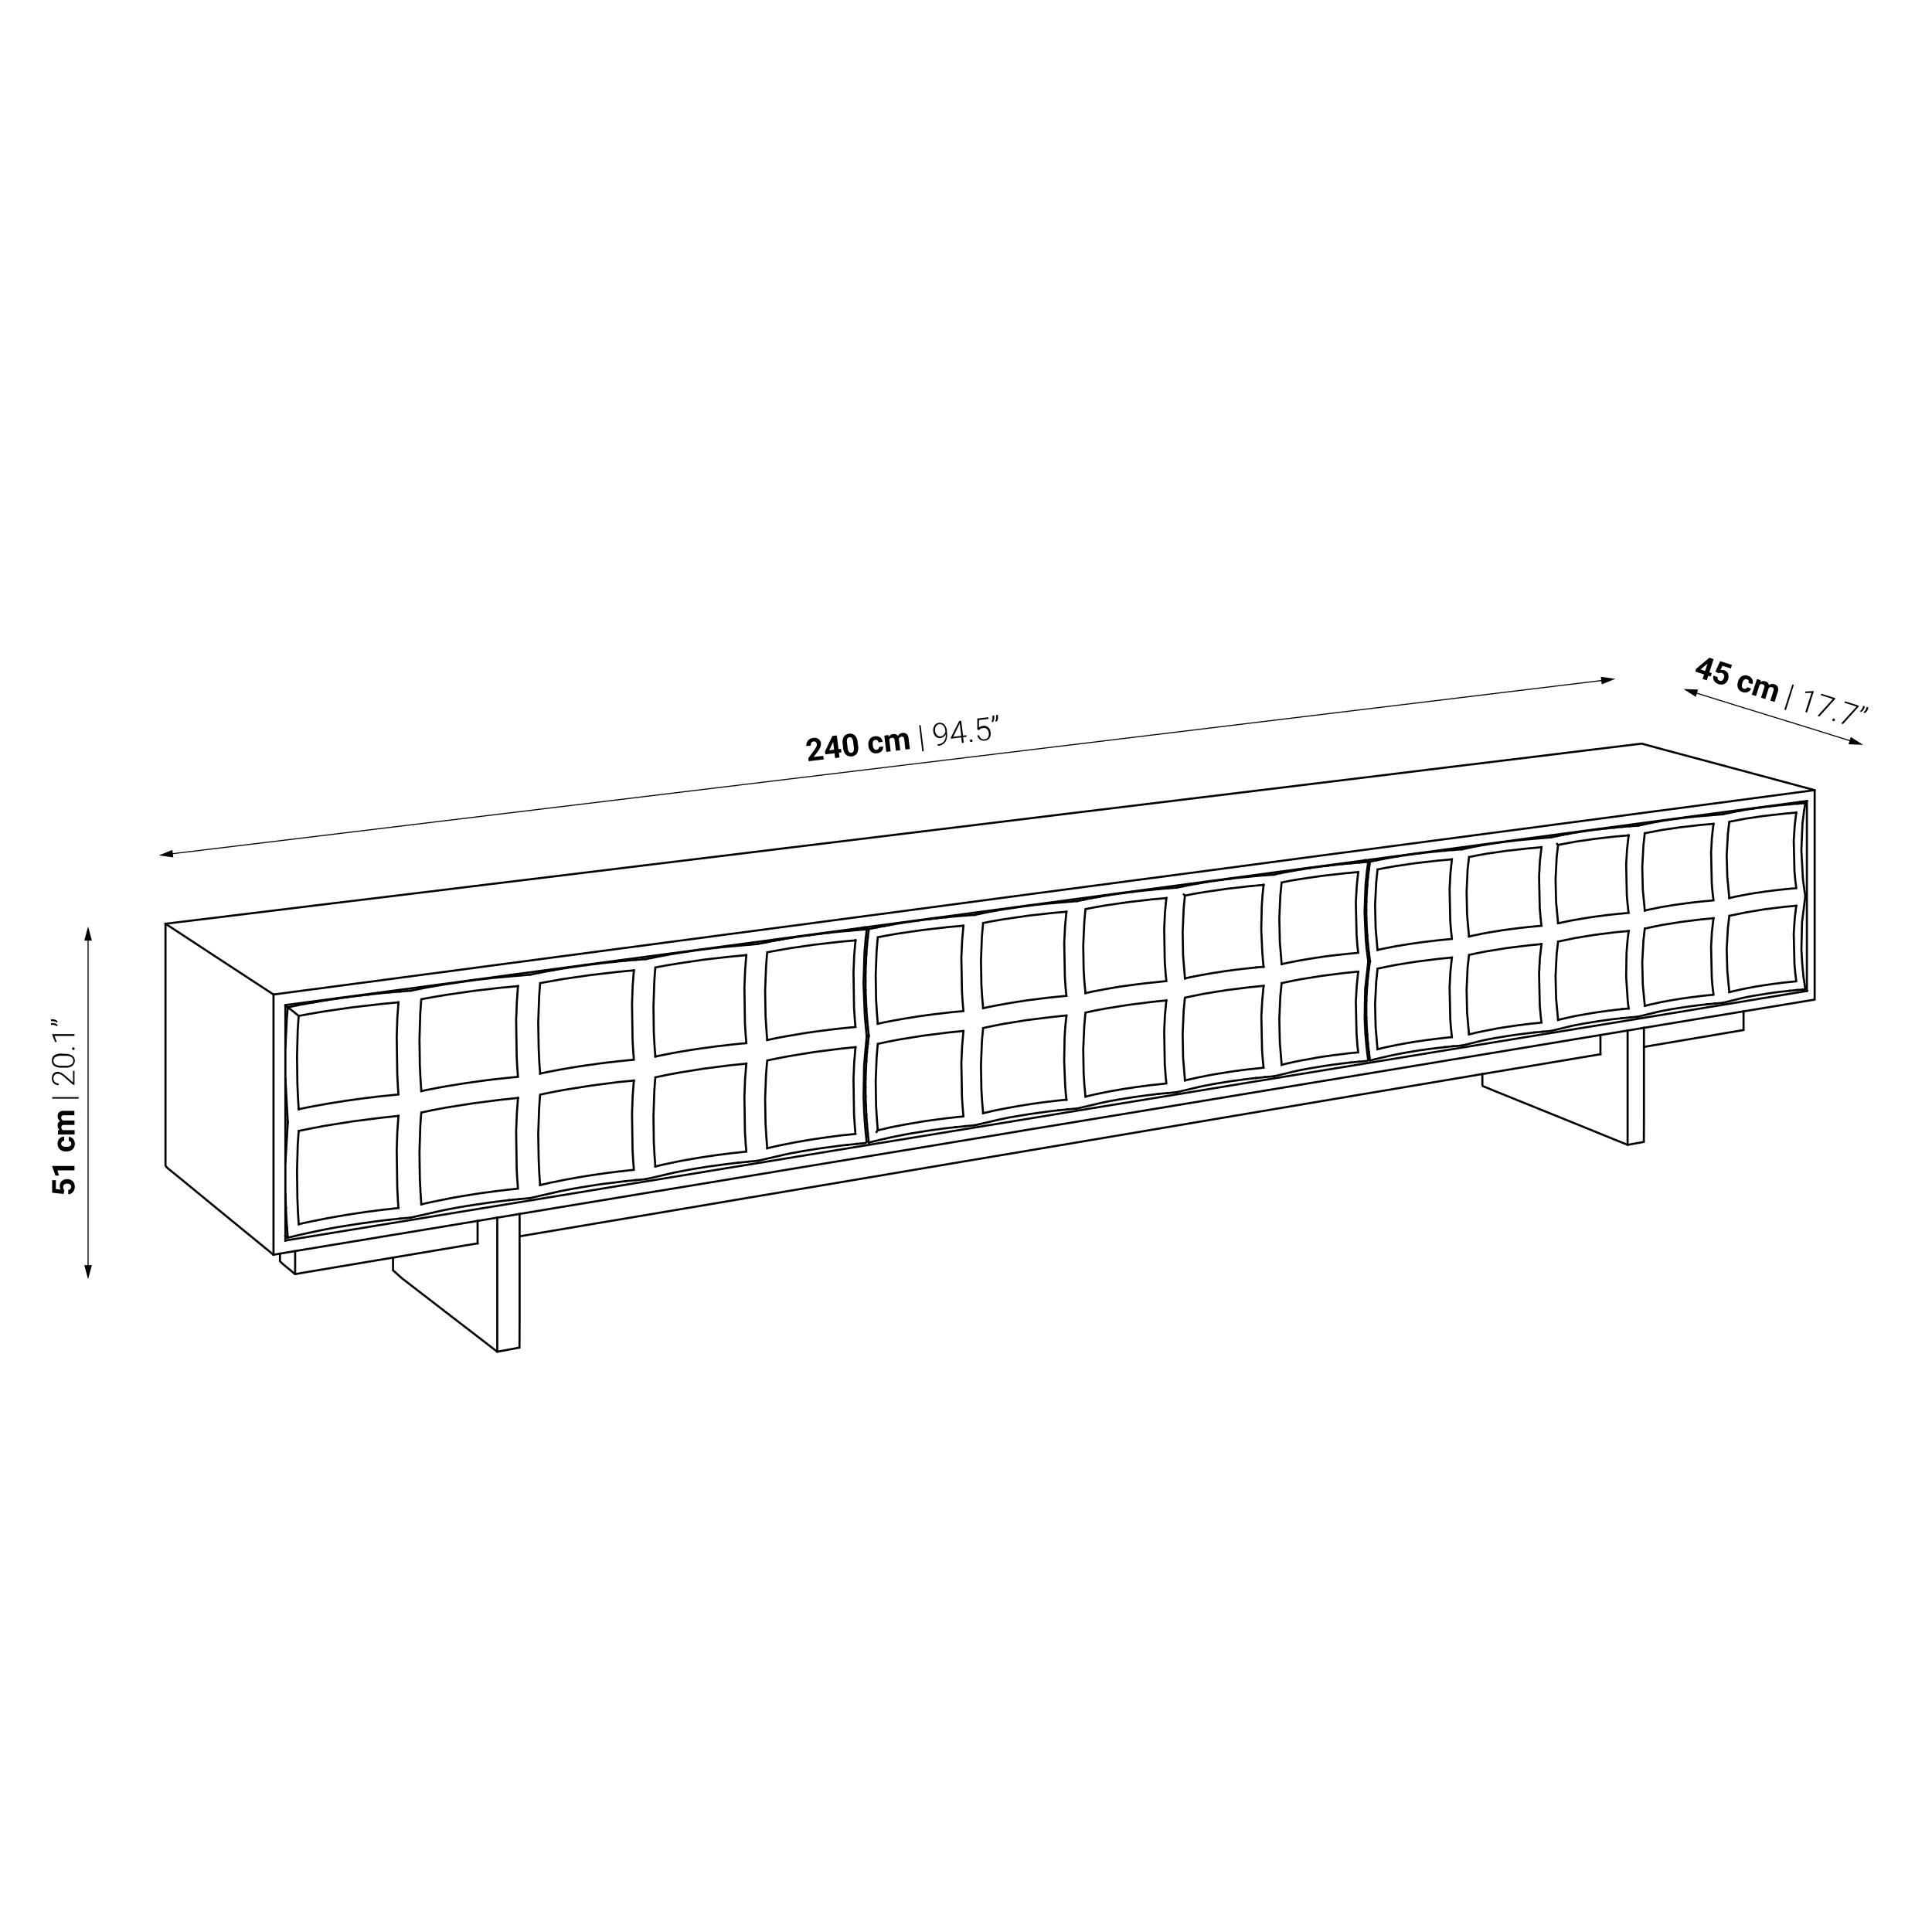 <svg xmlns="http://www.w3.org/2000/svg" viewBox="0 0 370.3 370.3"><defs><style>.a48a894e-aff4-413b-8403-2ba5dbf4f316,.aef9bf5b-2b81-428c-9a05-50a335eb9b8a,.bd8dd2fb-448e-4fc5-8cfd-60adc28adc5b{fill:none;stroke:#000;}.aef9bf5b-2b81-428c-9a05-50a335eb9b8a,.bd8dd2fb-448e-4fc5-8cfd-60adc28adc5b{stroke-miterlimit:10;}.a48a894e-aff4-413b-8403-2ba5dbf4f316,.bd8dd2fb-448e-4fc5-8cfd-60adc28adc5b{stroke-width:0.2px;}.a48a894e-aff4-413b-8403-2ba5dbf4f316{stroke-linecap:round;stroke-linejoin:round;}.aef9bf5b-2b81-428c-9a05-50a335eb9b8a{stroke-linecap:square;stroke-width:0.4px;}</style></defs><g id="e2826e69-e451-47eb-9419-58281bd78b67" data-name="Cotas"><g id="b32ae501-d0f4-4693-b1ca-9137548a1a1d" data-name="SPLINE"><path class="bd8dd2fb-448e-4fc5-8cfd-60adc28adc5b" d="M307.41,130.38c-27.13,3.28-236.81,28.73-274.77,33.3"/><polygon points="306.83 129.72 309.61 130.11 307 131.16 306.83 129.72"/><polygon points="33.04 162.9 30.44 163.95 33.22 164.34 33.04 162.9"/></g><line class="bd8dd2fb-448e-4fc5-8cfd-60adc28adc5b" x1="16.88" y1="242.98" x2="16.88" y2="179.79"/><polygon points="17.61 242.49 16.88 245.2 16.16 242.49 17.61 242.49"/><polygon points="17.61 180.28 16.88 177.57 16.16 180.28 17.61 180.28"/><path d="M157.9,145.55l-2.91.35-.06-.58,1.19-1.63a3.29,3.29,0,0,0,.35-.58,1,1,0,0,0,.09-.46.67.67,0,0,0-.2-.42.48.48,0,0,0-.43-.11.52.52,0,0,0-.42.25.71.71,0,0,0-.1.53l-.85.1a1.4,1.4,0,0,1,.1-.73,1.38,1.38,0,0,1,.46-.56,1.54,1.54,0,0,1,.75-.27,1.47,1.47,0,0,1,1,.19,1.12,1.12,0,0,1,.47.84,1.41,1.41,0,0,1-.09.66,3.4,3.4,0,0,1-.46.83l-.84,1.13,1.82-.22Z"/><path d="M160.71,143.59l.48-.05.08.67-.48.06.11.92-.84.1-.11-.92-1.74.21-.1-.52,1.43-3,.85-.1Zm-1.78.22.94-.12-.18-1.49-.05.1Z"/><path d="M164.47,143a2.2,2.2,0,0,1-.2,1.39,1.46,1.46,0,0,1-2.12.26,2.05,2.05,0,0,1-.54-1.26l-.09-.78a2.12,2.12,0,0,1,.21-1.39,1.29,1.29,0,0,1,1-.59,1.34,1.34,0,0,1,1.12.33,2.13,2.13,0,0,1,.53,1.26Zm-.94-.75a1.52,1.52,0,0,0-.24-.75.49.49,0,0,0-.48-.19.48.48,0,0,0-.41.28,1.57,1.57,0,0,0-.06.73l.12,1a1.58,1.58,0,0,0,.24.76.47.47,0,0,0,.48.19.46.46,0,0,0,.41-.29,1.56,1.56,0,0,0,.06-.76Z"/><path d="M168,143.71a.52.52,0,0,0,.36-.18.44.44,0,0,0,.12-.36l.78-.09a1.07,1.07,0,0,1-.1.61,1.18,1.18,0,0,1-.42.47,1.52,1.52,0,0,1-.64.22,1.35,1.35,0,0,1-1.12-.3,1.7,1.7,0,0,1-.53-1.14v-.05a1.7,1.7,0,0,1,.25-1.21,1.34,1.34,0,0,1,1-.56,1.36,1.36,0,0,1,1,.22,1.23,1.23,0,0,1,.47.85l-.79.1a.59.59,0,0,0-.2-.38.5.5,0,0,0-.4-.11.49.49,0,0,0-.42.27,1.24,1.24,0,0,0-.07.71v.09a1.25,1.25,0,0,0,.24.68A.51.51,0,0,0,168,143.71Z"/><path d="M170.28,140.87l.07.35a1.11,1.11,0,0,1,.86-.52.85.85,0,0,1,.89.38,1.09,1.09,0,0,1,.89-.6,1,1,0,0,1,.8.21,1.35,1.35,0,0,1,.35.87l.25,2-.85.1-.24-2a.61.61,0,0,0-.15-.38.5.5,0,0,0-.39-.08.54.54,0,0,0-.48.43l.27,2.16-.84.1-.24-2a.68.68,0,0,0-.16-.39.48.48,0,0,0-.38-.08.54.54,0,0,0-.48.36l.26,2.23-.84.1L169.5,141Z"/><path d="M177.06,144l-.29,0-.6-5,.29,0Z"/><path d="M181.26,140.75a1.31,1.31,0,0,1-.42.48,1.19,1.19,0,0,1-.58.23,1.22,1.22,0,0,1-.66-.11,1.3,1.3,0,0,1-.49-.47,1.75,1.75,0,0,1-.23-.7,1.68,1.68,0,0,1,.07-.78,1.26,1.26,0,0,1,.38-.59,1.22,1.22,0,0,1,.65-.27,1.2,1.2,0,0,1,1,.33,2,2,0,0,1,.51,1.22l0,.32a2.63,2.63,0,0,1-.28,1.78,1.88,1.88,0,0,1-1.43.75h-.06l0-.3.12,0a1.5,1.5,0,0,0,1.1-.57A1.87,1.87,0,0,0,181.26,140.75Zm-1,.4a1,1,0,0,0,.6-.29,1.09,1.09,0,0,0,.33-.58l0-.2a1.63,1.63,0,0,0-.39-1,.91.91,0,0,0-.77-.27.84.84,0,0,0-.64.42,1.31,1.31,0,0,0-.16.87,1.23,1.23,0,0,0,.35.77A.81.81,0,0,0,180.27,141.15Z"/><path d="M184.59,141l.66-.08,0,.29-.66.08.13,1.07-.35.05-.13-1.07-2,.23,0-.19,1.61-3.21.38,0Zm-1.91.23,1.56-.19-.29-2.42-.12.29Z"/><path d="M185.92,142a.27.27,0,0,1,0-.18.26.26,0,0,1,.18-.09.22.22,0,0,1,.19.05.24.24,0,0,1,.09.16.23.23,0,0,1,0,.18.22.22,0,0,1-.18.08.25.25,0,0,1-.19,0A.27.27,0,0,1,185.92,142Z"/><path d="M187.32,139.81l0-2.09,2.12-.25,0,.32-1.81.22,0,1.45a1.42,1.42,0,0,1,.77-.33,1.22,1.22,0,0,1,1,.26,1.48,1.48,0,0,1,.46,1,1.52,1.52,0,0,1-.21,1.07,1.19,1.19,0,0,1-.89.49,1.35,1.35,0,0,1-.93-.2,1.29,1.29,0,0,1-.5-.82l.33,0a1.05,1.05,0,0,0,.38.62.9.9,0,0,0,.68.14.84.84,0,0,0,.66-.37,1.31,1.31,0,0,0,.13-.85,1.12,1.12,0,0,0-.35-.72.88.88,0,0,0-.74-.21,1.29,1.29,0,0,0-.43.11,1.25,1.25,0,0,0-.35.29Z"/><path d="M190.27,138.42l-.23-.13a1.21,1.21,0,0,0,.18-.77l0-.38.34,0,0,.29A1.27,1.27,0,0,1,190.27,138.42Zm.71-.09-.23-.12a1.23,1.23,0,0,0,.18-.77l0-.38.34-.05,0,.3A1.25,1.25,0,0,1,191,138.33Z"/><path d="M327.63,128.87l.46.14-.21.65-.46-.14-.28.88-.81-.26.28-.88-1.66-.54.12-.52,2.56-2.13.81.26Zm-1.71-.55.9.29.46-1.44-.08.08Z"/><path d="M328.79,128.72l.9-2,2.27.73-.21.67-1.62-.51-.38.84a1.33,1.33,0,0,1,.66,0,1.24,1.24,0,0,1,.8.65,1.78,1.78,0,0,1-.39,1.77,1.28,1.28,0,0,1-.63.33,1.64,1.64,0,0,1-.78-.07,1.75,1.75,0,0,1-.64-.36,1.26,1.26,0,0,1-.36-.59,1.09,1.09,0,0,1,0-.67l.8.25a.61.61,0,0,0,.05.45.57.57,0,0,0,.35.27.53.53,0,0,0,.49-.06,1,1,0,0,0,.32-.51.73.73,0,0,0,0-.58A.64.64,0,0,0,330,129a.77.77,0,0,0-.52,0l-.1.05Z"/><path d="M334.21,132a.6.6,0,0,0,.4,0,.41.41,0,0,0,.25-.28l.76.24a1,1,0,0,1-.35.51,1.09,1.09,0,0,1-.58.25,1.41,1.41,0,0,1-.67-.06,1.37,1.37,0,0,1-.89-.74,1.67,1.67,0,0,1,0-1.25l0-.06a1.68,1.68,0,0,1,.72-1,1.36,1.36,0,0,1,1.16-.09,1.33,1.33,0,0,1,.8.61,1.2,1.2,0,0,1,.07,1l-.75-.24a.57.57,0,0,0,0-.43.51.51,0,0,0-.32-.27.53.53,0,0,0-.49.07,1.31,1.31,0,0,0-.36.62l0,.09a1.27,1.27,0,0,0-.08.71A.56.56,0,0,0,334.21,132Z"/><path d="M337.47,130.38l-.08.34a1.11,1.11,0,0,1,1-.11.82.82,0,0,1,.65.71,1.13,1.13,0,0,1,1.06-.17,1,1,0,0,1,.64.53,1.44,1.44,0,0,1,0,.93l-.62,1.93-.81-.26.62-1.92a.59.59,0,0,0,0-.41.46.46,0,0,0-.32-.23.52.52,0,0,0-.61.18l-.66,2.08-.81-.26.62-1.93a.59.59,0,0,0,0-.41.51.51,0,0,0-.32-.23.54.54,0,0,0-.58.13l-.69,2.13-.8-.26,1-3Z"/><path d="M342.31,136.09,342,136l1.54-4.82.28.09Z"/><path d="M346.36,136.56l-.34-.11,1.18-3.66-1.24.05.1-.31,1.55-.07.05,0Z"/><path d="M351.71,134l-3,3.32-.35-.11,2.93-3.23-2.31-.74.1-.28,2.67.85Z"/><path d="M351.22,137.89a.24.24,0,0,1,.12-.14.27.27,0,0,1,.2,0,.28.28,0,0,1,.15.13.25.25,0,0,1,0,.19.26.26,0,0,1-.11.14.28.28,0,0,1-.2,0,.25.25,0,0,1-.16-.12A.27.27,0,0,1,351.22,137.89Z"/><path d="M356.24,135.46l-3,3.31-.35-.11,2.94-3.23-2.32-.74.1-.28,2.67.85Z"/><path d="M356.66,136.48l-.16-.21a1.24,1.24,0,0,0,.49-.63l.12-.36.33.1-.09.28A1.33,1.33,0,0,1,356.66,136.48Zm.68.21-.15-.21a1.3,1.3,0,0,0,.48-.62l.12-.37.33.11-.09.28A1.28,1.28,0,0,1,357.34,136.69Z"/><path d="M12.18,228.84,10,228.6v-2.4h.71v1.7l.92.11a1.33,1.33,0,0,1-.16-.65,1.23,1.23,0,0,1,.37-1,1.54,1.54,0,0,1,1.06-.35,1.5,1.5,0,0,1,.74.18,1.23,1.23,0,0,1,.51.5,1.54,1.54,0,0,1,.18.77,1.57,1.57,0,0,1-.16.71,1.2,1.2,0,0,1-1.09.73v-.84a.68.68,0,0,0,.42-.18.6.6,0,0,0,.15-.42.51.51,0,0,0-.21-.44.91.91,0,0,0-.58-.16.79.79,0,0,0-.56.18.66.66,0,0,0-.19.51.77.77,0,0,0,.15.49l.08.08Z"/><path d="M14.28,223.47v.85H11l.31,1h-.69L10,223.56v-.09Z"/><path d="M13.66,219.23a.6.6,0,0,0-.13-.38.51.51,0,0,0-.35-.15v-.79a1.13,1.13,0,0,1,.6.17,1.28,1.28,0,0,1,.41.48,1.45,1.45,0,0,1,.15.66,1.4,1.4,0,0,1-.43,1.07,1.74,1.74,0,0,1-1.2.4h-.05a1.69,1.69,0,0,1-1.17-.39,1.37,1.37,0,0,1-.44-1.07,1.33,1.33,0,0,1,.34-1,1.19,1.19,0,0,1,.9-.36v.79a.65.65,0,0,0-.4.15.53.53,0,0,0-.16.39.52.52,0,0,0,.22.45,1.25,1.25,0,0,0,.7.15h.09a1.25,1.25,0,0,0,.7-.15A.51.51,0,0,0,13.66,219.23Z"/><path d="M11.11,216.63l.35,0a1.11,1.11,0,0,1-.41-.91.83.83,0,0,1,.49-.84,1.07,1.07,0,0,1-.49-.95,1,1,0,0,1,.3-.77,1.37,1.37,0,0,1,.91-.25h2v.85h-2a.64.64,0,0,0-.4.11.47.47,0,0,0-.12.37.52.52,0,0,0,.36.52h2.18v.85h-2a.58.58,0,0,0-.4.11.47.47,0,0,0-.12.37.55.55,0,0,0,.3.52h2.24v.84H11.11Z"/><path d="M15.07,210.28v.29H10v-.29Z"/><path d="M14.28,205.24v2.67H14l-1.66-1.46a3.78,3.78,0,0,0-.69-.5,1.08,1.08,0,0,0-.53-.14.85.85,0,0,0-.64.23.89.89,0,0,0-.24.66.93.93,0,0,0,.28.69,1,1,0,0,0,.72.27V208a1.32,1.32,0,0,1-.66-.17,1.22,1.22,0,0,1-.47-.46,1.39,1.39,0,0,1-.16-.68,1.32,1.32,0,0,1,.3-.92,1.11,1.11,0,0,1,.84-.33,1.33,1.33,0,0,1,.65.19,4.5,4.5,0,0,1,.89.65L14,207.48v-2.24Z"/><path d="M12.5,202a2.29,2.29,0,0,1,1.37.34,1.24,1.24,0,0,1,0,1.94,2.27,2.27,0,0,1-1.33.35h-.77a2.26,2.26,0,0,1-1.36-.34,1.12,1.12,0,0,1-.46-1,1.14,1.14,0,0,1,.44-1,2.28,2.28,0,0,1,1.32-.35Zm-.76.36a2.08,2.08,0,0,0-1.11.24.78.78,0,0,0-.38.72.81.81,0,0,0,.37.71,2.1,2.1,0,0,0,1.08.25h.84a2,2,0,0,0,1.12-.25.8.8,0,0,0,.38-.72.79.79,0,0,0-.37-.71,2.13,2.13,0,0,0-1.11-.24Z"/><path d="M14.07,201.24a.21.21,0,0,1-.17-.07.22.22,0,0,1-.08-.18.26.26,0,0,1,.08-.19.24.24,0,0,1,.17-.06.25.25,0,0,1,.17.06.29.29,0,0,1,.06.19.24.24,0,0,1-.06.18A.22.22,0,0,1,14.07,201.24Z"/><path d="M14.28,198.2v.35H10.44l.43,1.16h-.33L10,198.26v-.06Z"/><path d="M11.06,195.78l-.15.21a1.3,1.3,0,0,0-.75-.27H9.78v-.35h.3A1.28,1.28,0,0,1,11.06,195.78Zm0,.72-.15.21a1.31,1.31,0,0,0-.75-.28H9.78v-.34h.3A1.25,1.25,0,0,1,11.06,196.5Z"/><g id="e89495ee-fd92-4166-a2ef-51b9f4273b88" data-name="SPLINE"><path class="a48a894e-aff4-413b-8403-2ba5dbf4f316" d="M324.77,132.72c11.88,3.73,17,5.22,30.22,9.38"/><polygon points="325.03 133.56 322.66 132.06 325.46 132.17 325.03 133.56"/><polygon points="354.3 142.65 357.1 142.76 354.73 141.26 354.3 142.65"/></g></g><g id="a4522bc4-529e-4583-9446-e0516f19446c" data-name="Capa 6"><line class="aef9bf5b-2b81-428c-9a05-50a335eb9b8a" x1="183.12" y1="175.64" x2="184.94" y2="175.49"/><line class="aef9bf5b-2b81-428c-9a05-50a335eb9b8a" x1="184.94" y1="175.49" x2="186.78" y2="175.36"/><line class="aef9bf5b-2b81-428c-9a05-50a335eb9b8a" x1="166.33" y1="179.66" x2="166.52" y2="178.07"/><line class="aef9bf5b-2b81-428c-9a05-50a335eb9b8a" x1="166.52" y1="198.53" x2="166.33" y2="196.78"/><line class="aef9bf5b-2b81-428c-9a05-50a335eb9b8a" x1="166.33" y1="196.78" x2="166.17" y2="195.01"/><line class="aef9bf5b-2b81-428c-9a05-50a335eb9b8a" x1="166.17" y1="195.01" x2="166.05" y2="193.24"/><line class="aef9bf5b-2b81-428c-9a05-50a335eb9b8a" x1="166.05" y1="193.24" x2="165.97" y2="191.49"/><line class="aef9bf5b-2b81-428c-9a05-50a335eb9b8a" x1="165.97" y1="191.49" x2="165.9" y2="189.75"/><line class="aef9bf5b-2b81-428c-9a05-50a335eb9b8a" x1="165.9" y1="189.75" x2="165.89" y2="188.01"/><line class="aef9bf5b-2b81-428c-9a05-50a335eb9b8a" x1="165.89" y1="188.01" x2="165.9" y2="186.29"/><line class="aef9bf5b-2b81-428c-9a05-50a335eb9b8a" x1="165.9" y1="186.29" x2="165.97" y2="184.61"/><line class="aef9bf5b-2b81-428c-9a05-50a335eb9b8a" x1="165.97" y1="184.61" x2="166.05" y2="182.94"/><line class="aef9bf5b-2b81-428c-9a05-50a335eb9b8a" x1="166.05" y1="182.94" x2="166.17" y2="181.28"/><line class="aef9bf5b-2b81-428c-9a05-50a335eb9b8a" x1="166.17" y1="181.28" x2="166.33" y2="179.66"/><line class="aef9bf5b-2b81-428c-9a05-50a335eb9b8a" x1="166.33" y1="200.12" x2="166.17" y2="201.72"/><line class="aef9bf5b-2b81-428c-9a05-50a335eb9b8a" x1="166.17" y1="201.72" x2="166.05" y2="203.36"/><line class="aef9bf5b-2b81-428c-9a05-50a335eb9b8a" x1="166.05" y1="203.36" x2="165.97" y2="205.03"/><line class="aef9bf5b-2b81-428c-9a05-50a335eb9b8a" x1="165.97" y1="205.03" x2="165.9" y2="206.74"/><line class="aef9bf5b-2b81-428c-9a05-50a335eb9b8a" x1="165.9" y1="206.74" x2="165.89" y2="208.44"/><line class="aef9bf5b-2b81-428c-9a05-50a335eb9b8a" x1="165.89" y1="208.44" x2="165.9" y2="210.18"/><line class="aef9bf5b-2b81-428c-9a05-50a335eb9b8a" x1="165.9" y1="210.18" x2="165.97" y2="211.93"/><line class="aef9bf5b-2b81-428c-9a05-50a335eb9b8a" x1="165.97" y1="211.93" x2="166.05" y2="213.68"/><line class="aef9bf5b-2b81-428c-9a05-50a335eb9b8a" x1="166.05" y1="213.68" x2="166.17" y2="215.45"/><line class="aef9bf5b-2b81-428c-9a05-50a335eb9b8a" x1="166.17" y1="215.45" x2="166.33" y2="217.22"/><line class="aef9bf5b-2b81-428c-9a05-50a335eb9b8a" x1="166.33" y1="217.22" x2="166.52" y2="219.01"/><line class="aef9bf5b-2b81-428c-9a05-50a335eb9b8a" x1="168" y1="216.96" x2="168.25" y2="216.64"/><line class="aef9bf5b-2b81-428c-9a05-50a335eb9b8a" x1="123.76" y1="183.83" x2="121.79" y2="183.98"/><line class="aef9bf5b-2b81-428c-9a05-50a335eb9b8a" x1="121.79" y1="183.98" x2="119.84" y2="184.14"/><line class="aef9bf5b-2b81-428c-9a05-50a335eb9b8a" x1="119.84" y1="184.14" x2="117.89" y2="184.34"/><line class="aef9bf5b-2b81-428c-9a05-50a335eb9b8a" x1="117.89" y1="184.34" x2="115.97" y2="184.54"/><line class="aef9bf5b-2b81-428c-9a05-50a335eb9b8a" x1="115.97" y1="184.54" x2="114.63" y2="184.7"/><line class="aef9bf5b-2b81-428c-9a05-50a335eb9b8a" x1="114.63" y1="184.7" x2="114.06" y2="184.77"/><line class="aef9bf5b-2b81-428c-9a05-50a335eb9b8a" x1="114.06" y1="184.77" x2="112.2" y2="185"/><line class="aef9bf5b-2b81-428c-9a05-50a335eb9b8a" x1="112.2" y1="185" x2="110.34" y2="185.27"/><line class="aef9bf5b-2b81-428c-9a05-50a335eb9b8a" x1="110.34" y1="185.27" x2="108.52" y2="185.53"/><line class="aef9bf5b-2b81-428c-9a05-50a335eb9b8a" x1="108.52" y1="185.53" x2="106.74" y2="185.83"/><line class="aef9bf5b-2b81-428c-9a05-50a335eb9b8a" x1="106.74" y1="185.83" x2="106.04" y2="185.96"/><line class="aef9bf5b-2b81-428c-9a05-50a335eb9b8a" x1="106.04" y1="185.96" x2="104.98" y2="186.14"/><line class="aef9bf5b-2b81-428c-9a05-50a335eb9b8a" x1="104.98" y1="186.14" x2="103.26" y2="186.47"/><line class="aef9bf5b-2b81-428c-9a05-50a335eb9b8a" x1="103.26" y1="186.47" x2="101.59" y2="186.81"/><line class="aef9bf5b-2b81-428c-9a05-50a335eb9b8a" x1="145.26" y1="180.93" x2="146.8" y2="180.62"/><line class="aef9bf5b-2b81-428c-9a05-50a335eb9b8a" x1="146.8" y1="180.62" x2="148.4" y2="180.31"/><line class="aef9bf5b-2b81-428c-9a05-50a335eb9b8a" x1="148.4" y1="180.31" x2="149.38" y2="180.14"/><line class="aef9bf5b-2b81-428c-9a05-50a335eb9b8a" x1="149.38" y1="180.14" x2="150.04" y2="180.02"/><line class="aef9bf5b-2b81-428c-9a05-50a335eb9b8a" x1="150.04" y1="180.02" x2="151.71" y2="179.74"/><line class="aef9bf5b-2b81-428c-9a05-50a335eb9b8a" x1="151.71" y1="179.74" x2="153.42" y2="179.48"/><line class="aef9bf5b-2b81-428c-9a05-50a335eb9b8a" x1="153.42" y1="179.48" x2="155.15" y2="179.25"/><line class="aef9bf5b-2b81-428c-9a05-50a335eb9b8a" x1="155.15" y1="179.25" x2="156.92" y2="179.02"/><line class="aef9bf5b-2b81-428c-9a05-50a335eb9b8a" x1="156.92" y1="179.02" x2="157.45" y2="178.95"/><line class="aef9bf5b-2b81-428c-9a05-50a335eb9b8a" x1="157.45" y1="178.95" x2="158.73" y2="178.8"/><line class="aef9bf5b-2b81-428c-9a05-50a335eb9b8a" x1="158.73" y1="178.8" x2="160.54" y2="178.6"/><line class="aef9bf5b-2b81-428c-9a05-50a335eb9b8a" x1="160.54" y1="178.6" x2="162.38" y2="178.44"/><line class="aef9bf5b-2b81-428c-9a05-50a335eb9b8a" x1="162.38" y1="178.44" x2="164.25" y2="178.27"/><line class="aef9bf5b-2b81-428c-9a05-50a335eb9b8a" x1="164.25" y1="178.27" x2="166.12" y2="178.12"/><line class="aef9bf5b-2b81-428c-9a05-50a335eb9b8a" x1="310.84" y1="158.49" x2="309.31" y2="158.64"/><line class="aef9bf5b-2b81-428c-9a05-50a335eb9b8a" x1="309.31" y1="158.64" x2="307.81" y2="158.79"/><line class="aef9bf5b-2b81-428c-9a05-50a335eb9b8a" x1="307.81" y1="158.79" x2="306.78" y2="158.9"/><line class="aef9bf5b-2b81-428c-9a05-50a335eb9b8a" x1="306.78" y1="158.9" x2="306.35" y2="158.95"/><line class="aef9bf5b-2b81-428c-9a05-50a335eb9b8a" x1="306.35" y1="158.95" x2="304.93" y2="159.13"/><line class="aef9bf5b-2b81-428c-9a05-50a335eb9b8a" x1="304.93" y1="159.13" x2="303.56" y2="159.33"/><line class="aef9bf5b-2b81-428c-9a05-50a335eb9b8a" x1="303.56" y1="159.33" x2="302.22" y2="159.53"/><line class="aef9bf5b-2b81-428c-9a05-50a335eb9b8a" x1="302.22" y1="159.53" x2="300.91" y2="159.76"/><line class="aef9bf5b-2b81-428c-9a05-50a335eb9b8a" x1="300.91" y1="159.76" x2="300.42" y2="159.85"/><line class="aef9bf5b-2b81-428c-9a05-50a335eb9b8a" x1="300.42" y1="159.85" x2="299.65" y2="159.99"/><line class="aef9bf5b-2b81-428c-9a05-50a335eb9b8a" x1="299.65" y1="159.99" x2="298.45" y2="160.24"/><line class="aef9bf5b-2b81-428c-9a05-50a335eb9b8a" x1="298.45" y1="160.24" x2="297.29" y2="160.49"/><line class="aef9bf5b-2b81-428c-9a05-50a335eb9b8a" x1="298.45" y1="161.75" x2="298.65" y2="161.95"/><line class="aef9bf5b-2b81-428c-9a05-50a335eb9b8a" x1="262.59" y1="165.15" x2="263.83" y2="164.89"/><line class="aef9bf5b-2b81-428c-9a05-50a335eb9b8a" x1="263.83" y1="164.89" x2="265.12" y2="164.63"/><line class="aef9bf5b-2b81-428c-9a05-50a335eb9b8a" x1="265.12" y1="164.63" x2="265.93" y2="164.48"/><line class="aef9bf5b-2b81-428c-9a05-50a335eb9b8a" x1="265.93" y1="164.48" x2="266.46" y2="164.38"/><line class="aef9bf5b-2b81-428c-9a05-50a335eb9b8a" x1="266.46" y1="164.38" x2="267.85" y2="164.15"/><line class="aef9bf5b-2b81-428c-9a05-50a335eb9b8a" x1="267.85" y1="164.15" x2="269.25" y2="163.93"/><line class="aef9bf5b-2b81-428c-9a05-50a335eb9b8a" x1="269.25" y1="163.93" x2="270.72" y2="163.73"/><line class="aef9bf5b-2b81-428c-9a05-50a335eb9b8a" x1="270.72" y1="163.73" x2="272.21" y2="163.53"/><line class="aef9bf5b-2b81-428c-9a05-50a335eb9b8a" x1="272.21" y1="163.53" x2="272.66" y2="163.48"/><line class="aef9bf5b-2b81-428c-9a05-50a335eb9b8a" x1="272.66" y1="163.48" x2="273.75" y2="163.35"/><line class="aef9bf5b-2b81-428c-9a05-50a335eb9b8a" x1="273.75" y1="163.35" x2="275.32" y2="163.2"/><line class="aef9bf5b-2b81-428c-9a05-50a335eb9b8a" x1="275.32" y1="163.2" x2="276.91" y2="163.05"/><line class="aef9bf5b-2b81-428c-9a05-50a335eb9b8a" x1="276.91" y1="163.05" x2="278.53" y2="162.91"/><line class="aef9bf5b-2b81-428c-9a05-50a335eb9b8a" x1="278.53" y1="162.91" x2="280.19" y2="162.79"/><line class="aef9bf5b-2b81-428c-9a05-50a335eb9b8a" x1="262.59" y1="184.21" x2="262.37" y2="185.7"/><line class="aef9bf5b-2b81-428c-9a05-50a335eb9b8a" x1="262.37" y1="185.7" x2="262.19" y2="187.2"/><line class="aef9bf5b-2b81-428c-9a05-50a335eb9b8a" x1="262.19" y1="187.2" x2="262.06" y2="188.72"/><line class="aef9bf5b-2b81-428c-9a05-50a335eb9b8a" x1="262.06" y1="188.72" x2="261.96" y2="190.28"/><line class="aef9bf5b-2b81-428c-9a05-50a335eb9b8a" x1="261.96" y1="190.28" x2="261.89" y2="191.87"/><line class="aef9bf5b-2b81-428c-9a05-50a335eb9b8a" x1="261.89" y1="191.87" x2="261.87" y2="193.47"/><line class="aef9bf5b-2b81-428c-9a05-50a335eb9b8a" x1="261.87" y1="193.47" x2="261.89" y2="195.08"/><line class="aef9bf5b-2b81-428c-9a05-50a335eb9b8a" x1="261.89" y1="195.08" x2="261.96" y2="196.7"/><line class="aef9bf5b-2b81-428c-9a05-50a335eb9b8a" x1="261.96" y1="196.7" x2="262.06" y2="198.33"/><line class="aef9bf5b-2b81-428c-9a05-50a335eb9b8a" x1="262.06" y1="198.33" x2="262.19" y2="199.99"/><line class="aef9bf5b-2b81-428c-9a05-50a335eb9b8a" x1="262.19" y1="199.99" x2="262.37" y2="201.63"/><line class="aef9bf5b-2b81-428c-9a05-50a335eb9b8a" x1="262.37" y1="201.63" x2="262.59" y2="203.28"/><line class="aef9bf5b-2b81-428c-9a05-50a335eb9b8a" x1="262.59" y1="184.21" x2="262.37" y2="182.57"/><line class="aef9bf5b-2b81-428c-9a05-50a335eb9b8a" x1="262.37" y1="182.57" x2="262.19" y2="180.93"/><line class="aef9bf5b-2b81-428c-9a05-50a335eb9b8a" x1="262.19" y1="180.93" x2="262.06" y2="179.3"/><line class="aef9bf5b-2b81-428c-9a05-50a335eb9b8a" x1="262.06" y1="179.3" x2="261.96" y2="177.68"/><line class="aef9bf5b-2b81-428c-9a05-50a335eb9b8a" x1="261.96" y1="177.68" x2="261.89" y2="176.04"/><line class="aef9bf5b-2b81-428c-9a05-50a335eb9b8a" x1="261.89" y1="176.04" x2="261.87" y2="174.43"/><line class="aef9bf5b-2b81-428c-9a05-50a335eb9b8a" x1="261.87" y1="174.43" x2="261.89" y2="172.83"/><line class="aef9bf5b-2b81-428c-9a05-50a335eb9b8a" x1="261.89" y1="172.83" x2="261.96" y2="171.26"/><line class="aef9bf5b-2b81-428c-9a05-50a335eb9b8a" x1="261.96" y1="171.26" x2="262.06" y2="169.69"/><line class="aef9bf5b-2b81-428c-9a05-50a335eb9b8a" x1="262.06" y1="169.69" x2="262.19" y2="168.15"/><line class="aef9bf5b-2b81-428c-9a05-50a335eb9b8a" x1="262.19" y1="168.15" x2="262.37" y2="166.64"/><line class="aef9bf5b-2b81-428c-9a05-50a335eb9b8a" x1="262.37" y1="166.64" x2="262.59" y2="165.15"/><line class="aef9bf5b-2b81-428c-9a05-50a335eb9b8a" x1="244.16" y1="167.64" x2="245.45" y2="167.35"/><line class="aef9bf5b-2b81-428c-9a05-50a335eb9b8a" x1="245.45" y1="167.35" x2="246.79" y2="167.09"/><line class="aef9bf5b-2b81-428c-9a05-50a335eb9b8a" x1="246.79" y1="167.09" x2="247.62" y2="166.94"/><line class="aef9bf5b-2b81-428c-9a05-50a335eb9b8a" x1="247.62" y1="166.94" x2="248.16" y2="166.84"/><line class="aef9bf5b-2b81-428c-9a05-50a335eb9b8a" x1="248.16" y1="166.84" x2="249.6" y2="166.61"/><line class="aef9bf5b-2b81-428c-9a05-50a335eb9b8a" x1="249.6" y1="166.61" x2="251.06" y2="166.38"/><line class="aef9bf5b-2b81-428c-9a05-50a335eb9b8a" x1="251.06" y1="166.38" x2="252.56" y2="166.16"/><line class="aef9bf5b-2b81-428c-9a05-50a335eb9b8a" x1="252.56" y1="166.16" x2="254.1" y2="165.97"/><line class="aef9bf5b-2b81-428c-9a05-50a335eb9b8a" x1="254.1" y1="165.97" x2="254.56" y2="165.92"/><line class="aef9bf5b-2b81-428c-9a05-50a335eb9b8a" x1="254.56" y1="165.92" x2="255.67" y2="165.78"/><line class="aef9bf5b-2b81-428c-9a05-50a335eb9b8a" x1="255.67" y1="165.78" x2="257.28" y2="165.62"/><line class="aef9bf5b-2b81-428c-9a05-50a335eb9b8a" x1="257.28" y1="165.62" x2="258.91" y2="165.47"/><line class="aef9bf5b-2b81-428c-9a05-50a335eb9b8a" x1="258.91" y1="165.47" x2="260.57" y2="165.32"/><line class="aef9bf5b-2b81-428c-9a05-50a335eb9b8a" x1="260.57" y1="165.32" x2="262.26" y2="165.2"/><line class="aef9bf5b-2b81-428c-9a05-50a335eb9b8a" x1="227.12" y1="171.65" x2="226.91" y2="171.46"/><line class="aef9bf5b-2b81-428c-9a05-50a335eb9b8a" x1="225.57" y1="170.13" x2="226.91" y2="169.85"/><line class="aef9bf5b-2b81-428c-9a05-50a335eb9b8a" x1="226.91" y1="169.85" x2="228.3" y2="169.57"/><line class="aef9bf5b-2b81-428c-9a05-50a335eb9b8a" x1="228.3" y1="169.57" x2="229.16" y2="169.42"/><line class="aef9bf5b-2b81-428c-9a05-50a335eb9b8a" x1="229.16" y1="169.42" x2="229.72" y2="169.32"/><line class="aef9bf5b-2b81-428c-9a05-50a335eb9b8a" x1="229.72" y1="169.32" x2="231.19" y2="169.07"/><line class="aef9bf5b-2b81-428c-9a05-50a335eb9b8a" x1="231.19" y1="169.07" x2="232.7" y2="168.84"/><line class="aef9bf5b-2b81-428c-9a05-50a335eb9b8a" x1="232.7" y1="168.84" x2="234.23" y2="168.63"/><line class="aef9bf5b-2b81-428c-9a05-50a335eb9b8a" x1="234.23" y1="168.63" x2="235.82" y2="168.43"/><line class="aef9bf5b-2b81-428c-9a05-50a335eb9b8a" x1="235.82" y1="168.43" x2="236.3" y2="168.36"/><line class="aef9bf5b-2b81-428c-9a05-50a335eb9b8a" x1="236.3" y1="168.36" x2="237.44" y2="168.23"/><line class="aef9bf5b-2b81-428c-9a05-50a335eb9b8a" x1="237.44" y1="168.23" x2="239.08" y2="168.07"/><line class="aef9bf5b-2b81-428c-9a05-50a335eb9b8a" x1="239.08" y1="168.07" x2="240.75" y2="167.9"/><line class="aef9bf5b-2b81-428c-9a05-50a335eb9b8a" x1="240.75" y1="167.9" x2="242.46" y2="167.77"/><line class="aef9bf5b-2b81-428c-9a05-50a335eb9b8a" x1="242.46" y1="167.77" x2="244.16" y2="167.64"/><line class="aef9bf5b-2b81-428c-9a05-50a335eb9b8a" x1="225.57" y1="170.13" x2="223.81" y2="170.27"/><line class="aef9bf5b-2b81-428c-9a05-50a335eb9b8a" x1="223.81" y1="170.27" x2="222.08" y2="170.41"/><line class="aef9bf5b-2b81-428c-9a05-50a335eb9b8a" x1="222.08" y1="170.41" x2="220.37" y2="170.58"/><line class="aef9bf5b-2b81-428c-9a05-50a335eb9b8a" x1="220.37" y1="170.58" x2="218.69" y2="170.75"/><line class="aef9bf5b-2b81-428c-9a05-50a335eb9b8a" x1="218.69" y1="170.75" x2="217.51" y2="170.89"/><line class="aef9bf5b-2b81-428c-9a05-50a335eb9b8a" x1="217.51" y1="170.89" x2="217.03" y2="170.94"/><line class="aef9bf5b-2b81-428c-9a05-50a335eb9b8a" x1="217.03" y1="170.94" x2="215.41" y2="171.16"/><line class="aef9bf5b-2b81-428c-9a05-50a335eb9b8a" x1="215.41" y1="171.16" x2="213.81" y2="171.37"/><line class="aef9bf5b-2b81-428c-9a05-50a335eb9b8a" x1="213.81" y1="171.37" x2="212.25" y2="171.62"/><line class="aef9bf5b-2b81-428c-9a05-50a335eb9b8a" x1="212.25" y1="171.62" x2="210.75" y2="171.87"/><line class="aef9bf5b-2b81-428c-9a05-50a335eb9b8a" x1="210.75" y1="171.87" x2="210.15" y2="171.97"/><line class="aef9bf5b-2b81-428c-9a05-50a335eb9b8a" x1="210.15" y1="171.97" x2="209.26" y2="172.13"/><line class="aef9bf5b-2b81-428c-9a05-50a335eb9b8a" x1="209.26" y1="172.13" x2="207.84" y2="172.42"/><line class="aef9bf5b-2b81-428c-9a05-50a335eb9b8a" x1="207.84" y1="172.42" x2="206.45" y2="172.71"/><line class="aef9bf5b-2b81-428c-9a05-50a335eb9b8a" x1="166.52" y1="178.07" x2="168" y2="177.76"/><line class="aef9bf5b-2b81-428c-9a05-50a335eb9b8a" x1="168" y1="177.76" x2="169.54" y2="177.48"/><line class="aef9bf5b-2b81-428c-9a05-50a335eb9b8a" x1="169.54" y1="177.48" x2="170.5" y2="177.3"/><line class="aef9bf5b-2b81-428c-9a05-50a335eb9b8a" x1="170.5" y1="177.3" x2="171.13" y2="177.18"/><line class="aef9bf5b-2b81-428c-9a05-50a335eb9b8a" x1="171.13" y1="177.18" x2="172.74" y2="176.91"/><line class="aef9bf5b-2b81-428c-9a05-50a335eb9b8a" x1="172.74" y1="176.91" x2="174.39" y2="176.67"/><line class="aef9bf5b-2b81-428c-9a05-50a335eb9b8a" x1="174.39" y1="176.67" x2="176.08" y2="176.43"/><line class="aef9bf5b-2b81-428c-9a05-50a335eb9b8a" x1="176.08" y1="176.43" x2="177.8" y2="176.2"/><line class="aef9bf5b-2b81-428c-9a05-50a335eb9b8a" x1="177.8" y1="176.2" x2="178.31" y2="176.15"/><line class="aef9bf5b-2b81-428c-9a05-50a335eb9b8a" x1="178.31" y1="176.15" x2="179.55" y2="176"/><line class="aef9bf5b-2b81-428c-9a05-50a335eb9b8a" x1="179.55" y1="176" x2="181.32" y2="175.82"/><line class="aef9bf5b-2b81-428c-9a05-50a335eb9b8a" x1="181.32" y1="175.82" x2="183.12" y2="175.64"/><line class="aef9bf5b-2b81-428c-9a05-50a335eb9b8a" x1="306.75" y1="198.38" x2="306.75" y2="202.06"/><polyline class="aef9bf5b-2b81-428c-9a05-50a335eb9b8a" points="242.19 169.6 241.99 171.49 241.84 173.66 241.74 178.1 241.94 182.59 242.03 183.56 242.04 183.79 242.04 183.88 242.09 184.32 242.19 185.3"/><line class="aef9bf5b-2b81-428c-9a05-50a335eb9b8a" x1="55.16" y1="215.14" x2="54.7" y2="222.86"/><line class="aef9bf5b-2b81-428c-9a05-50a335eb9b8a" x1="55.16" y1="215.14" x2="54.7" y2="206.75"/><polyline class="aef9bf5b-2b81-428c-9a05-50a335eb9b8a" points="186.78 175.36 189.33 174.83 190.27 174.66 190.91 174.55 191.18 174.5 191.81 174.38 193.18 174.17 196.03 173.75 197.5 173.57 198.08 173.49 198.95 173.39 200.26 173.24 206.45 172.71"/><line class="aef9bf5b-2b81-428c-9a05-50a335eb9b8a" x1="204.39" y1="210.77" x2="204.38" y2="210.77"/><polyline class="aef9bf5b-2b81-428c-9a05-50a335eb9b8a" points="244.16 206.29 248.53 205.25 249.65 205.02 250.31 204.9 250.86 204.8 251.82 204.64 254.17 204.25 254.53 204.21 255.39 204.07 256.7 203.91 257.59 203.79 258.91 203.64"/><line class="aef9bf5b-2b81-428c-9a05-50a335eb9b8a" x1="244.16" y1="206.29" x2="242.46" y2="206.44"/><line class="aef9bf5b-2b81-428c-9a05-50a335eb9b8a" x1="223.81" y1="209.5" x2="222.08" y2="209.66"/><polyline class="aef9bf5b-2b81-428c-9a05-50a335eb9b8a" points="225.57 209.33 230.08 208.26 231.24 208.03 231.92 207.91 232.48 207.79 233.47 207.63 235.89 207.23 236.27 207.18 237.15 207.07 238.5 206.88 239.4 206.77 240.75 206.62"/><line class="aef9bf5b-2b81-428c-9a05-50a335eb9b8a" x1="225.57" y1="209.33" x2="223.81" y2="209.5"/><polyline class="aef9bf5b-2b81-428c-9a05-50a335eb9b8a" points="206.45 212.46 211.13 211.37 212.32 211.12 213.01 210.99 213.59 210.89 213.96 210.82 214.62 210.71 217.1 210.31 217.48 210.26 218.39 210.13 219.78 209.94 220.69 209.83 222.08 209.66"/><line class="aef9bf5b-2b81-428c-9a05-50a335eb9b8a" x1="206.45" y1="212.46" x2="204.66" y2="212.62"/><polyline class="aef9bf5b-2b81-428c-9a05-50a335eb9b8a" points="186.78 215.69 191.61 214.56 192.83 214.31 193.56 214.16 194.17 214.06 194.54 214 195.22 213.88 197.76 213.47 198.16 213.42 199.1 213.29 200.51 213.09 201.45 212.97 202.87 212.81"/><line class="aef9bf5b-2b81-428c-9a05-50a335eb9b8a" x1="186.78" y1="215.68" x2="184.94" y2="215.85"/><line class="aef9bf5b-2b81-428c-9a05-50a335eb9b8a" x1="164.25" y1="219.24" x2="162.38" y2="219.44"/><polyline class="aef9bf5b-2b81-428c-9a05-50a335eb9b8a" points="145.26 180.93 138.59 181.53 137.17 181.68 136.23 181.79 135.58 181.88 134 182.07 130.89 182.54 129.37 182.77 128.67 182.89 128.37 182.94 127.66 183.07 126.6 183.27 123.76 183.83"/><polyline class="aef9bf5b-2b81-428c-9a05-50a335eb9b8a" points="78.73 189.88 81.81 189.27 82.93 189.07 83.71 188.94 84.03 188.89 84.77 188.76 86.39 188.51 89.72 188.03 91.4 187.8 92.08 187.72 92.48 187.68 93.09 187.6 94.6 187.43 101.59 186.81"/><line class="aef9bf5b-2b81-428c-9a05-50a335eb9b8a" x1="143.34" y1="222.66" x2="141.42" y2="222.86"/><polyline class="aef9bf5b-2b81-428c-9a05-50a335eb9b8a" points="145.26 222.48 150.46 221.28 151.76 221.01 152.54 220.88 153.18 220.76 153.58 220.68 154.29 220.56 156.99 220.13 157.42 220.07 158.41 219.94 159.9 219.74 160.89 219.6 162.38 219.44"/><line class="aef9bf5b-2b81-428c-9a05-50a335eb9b8a" x1="145.26" y1="222.48" x2="143.34" y2="222.66"/><line class="aef9bf5b-2b81-428c-9a05-50a335eb9b8a" x1="121.79" y1="226.19" x2="119.84" y2="226.39"/><polyline class="aef9bf5b-2b81-428c-9a05-50a335eb9b8a" points="123.76 226.01 129.15 224.76 130.51 224.5 131.3 224.35 131.96 224.22 132.38 224.15 133.1 224.02 135.88 223.57 136.33 223.51 137.34 223.38 138.88 223.16 139.88 223.04 141.42 222.86"/><line class="aef9bf5b-2b81-428c-9a05-50a335eb9b8a" x1="123.76" y1="226.01" x2="121.79" y2="226.19"/><polyline class="aef9bf5b-2b81-428c-9a05-50a335eb9b8a" points="101.59 229.63 107.18 228.35 108.59 228.07 109.42 227.92 110.09 227.79 110.51 227.73 111.27 227.59 114.15 227.13 114.59 227.06 115.64 226.91 117.21 226.72 118.25 226.59 119.84 226.39"/><line class="aef9bf5b-2b81-428c-9a05-50a335eb9b8a" x1="101.59" y1="229.63" x2="99.57" y2="229.83"/><line class="aef9bf5b-2b81-428c-9a05-50a335eb9b8a" x1="78.73" y1="233.37" x2="76.68" y2="233.56"/><polyline class="aef9bf5b-2b81-428c-9a05-50a335eb9b8a" points="330.21 192.21 333.89 191.3 334.85 191.09 335.43 190.99 335.91 190.89 336.74 190.76 338.79 190.43 339.12 190.38 339.88 190.26 341.06 190.11 341.83 190.03 343.01 189.9"/><polyline class="aef9bf5b-2b81-428c-9a05-50a335eb9b8a" points="334.18 193.84 334.18 195.95 334.18 196.99 334.18 197.26 334.18 197.39 334.18 197.42 333.35 197.57 331.35 197.9 315.09 200.65"/><line class="aef9bf5b-2b81-428c-9a05-50a335eb9b8a" x1="261.74" y1="164.87" x2="262.59" y2="165.15"/><line class="aef9bf5b-2b81-428c-9a05-50a335eb9b8a" x1="56.57" y1="244.2" x2="56.57" y2="239.8"/><polyline class="aef9bf5b-2b81-428c-9a05-50a335eb9b8a" points="330.21 156.07 324.91 156.52 323.8 156.64 323.08 156.72 322.6 156.77 321.37 156.93 319.06 157.26 317.93 157.46 317.44 157.55 317.22 157.58 315.96 157.83 313.96 158.26"/><polyline class="aef9bf5b-2b81-428c-9a05-50a335eb9b8a" points="280.19 162.79 282.32 162.34 283.66 162.09 283.89 162.04 284.42 161.96 285.6 161.76 288.06 161.4 289.33 161.24 289.85 161.19 290.62 161.09 291.78 160.97 297.29 160.49"/><line class="aef9bf5b-2b81-428c-9a05-50a335eb9b8a" x1="344.51" y1="189.75" x2="343.01" y2="189.9"/><line class="aef9bf5b-2b81-428c-9a05-50a335eb9b8a" x1="328.65" y1="192.35" x2="327.13" y2="192.5"/><line class="aef9bf5b-2b81-428c-9a05-50a335eb9b8a" x1="330.21" y1="192.21" x2="328.65" y2="192.35"/><polyline class="aef9bf5b-2b81-428c-9a05-50a335eb9b8a" points="313.96 194.86 317.78 193.93 318.78 193.72 319.36 193.62 319.85 193.52 320.71 193.37 322.81 193.04 323.16 192.99 323.94 192.88 325.13 192.73 325.92 192.63 327.13 192.5"/><line class="aef9bf5b-2b81-428c-9a05-50a335eb9b8a" x1="313.96" y1="194.86" x2="312.39" y2="195.01"/><polyline class="aef9bf5b-2b81-428c-9a05-50a335eb9b8a" points="297.29 197.59 301.24 196.63 302.25 196.43 302.86 196.32 303.36 196.22 304.25 196.07 306.42 195.72 306.77 195.67 307.56 195.56 308.77 195.39 309.6 195.29 310.84 195.16"/><line class="aef9bf5b-2b81-428c-9a05-50a335eb9b8a" x1="297.29" y1="197.59" x2="295.68" y2="197.74"/><polyline class="aef9bf5b-2b81-428c-9a05-50a335eb9b8a" points="280.19 200.4 284.25 199.41 285.3 199.19 285.93 199.08 286.44 198.98 287.35 198.83 289.56 198.47 289.93 198.42 290.75 198.3 292 198.14 292.84 198.04 294.1 197.89"/><polyline class="aef9bf5b-2b81-428c-9a05-50a335eb9b8a" points="278.28 183.53 278 186.19 277.84 189.2 277.97 195.39 278.08 196.78 278.12 197.23 278.13 197.34 278.17 197.64 278.23 198.3 278.28 198.8 278.13 198.8 277.47 198.86 276.46 198.98 275.7 199.06 275.16 199.13 274.99 199.14 274.41 199.23 273.82 199.29 273.55 199.33 272.86 199.43 271.67 199.61 270.94 199.71 270.48 199.79 269.76 199.91 268.23 200.19 267.53 200.32 266.36 200.57 265.71 200.7 265.12 200.83 265 200.87 264.02 201.1"/><polyline class="aef9bf5b-2b81-428c-9a05-50a335eb9b8a" points="143.04 203.86 142.81 206.8 142.68 210.11 142.78 216.96 142.88 218.5 142.91 218.99 142.91 219.13 142.94 219.46 143.01 220.2 143.03 220.56 143.04 220.73 142.86 220.75 142.09 220.83 140.89 220.96 139.98 221.06 139.34 221.14 139.16 221.16 138.46 221.26 137.74 221.34 137.42 221.39 137.16 221.42 136.58 221.51 135.14 221.72 134.26 221.85 133.7 221.95 132.82 222.1 130.92 222.43 130.04 222.6 128.59 222.9 127.76 223.08 127.02 223.23 126.85 223.28 125.63 223.56 125.61 223.56"/><polyline class="aef9bf5b-2b81-428c-9a05-50a335eb9b8a" points="344.28 155.74 343.98 158.31 343.8 161.15 343.94 167.02 344.07 168.35 344.1 168.76 344.12 168.86 344.15 169.16 344.23 169.79 344.28 170.23 344.15 170.25 343.54 170.3 342.61 170.38 341.9 170.46 341.4 170.51 341.27 170.53 340.74 170.58 340.2 170.65 339.95 170.68 339.32 170.76 338.25 170.89 337.17 171.06 336.54 171.14 335.15 171.37 334.54 171.49 333.5 171.69 332.94 171.8 332.41 171.9 332.31 171.94 331.46 172.12 331.45 172.12"/><polyline class="aef9bf5b-2b81-428c-9a05-50a335eb9b8a" points="91.54 238.31 65.22 242.74 58.49 243.87 56.8 244.17 56.57 244.2 56.55 244.18 56.52 244.17 56.4 244.07 55.94 243.69 55.01 242.93 54.09 242.16 53.66 241.72 53.66 240.28"/><polyline class="aef9bf5b-2b81-428c-9a05-50a335eb9b8a" points="306.75 202.06 284.11 205.86 260.65 209.81 236.3 213.91 211.04 218.18 184.79 222.6 157.52 227.2 143.47 229.56 129.15 231.98 114.53 234.44 99.59 236.96"/><polyline class="aef9bf5b-2b81-428c-9a05-50a335eb9b8a" points="99.28 210.44 99.06 213.47 98.93 216.88 99.03 223.94 99.11 225.53 99.14 226.04 99.16 226.17 99.18 226.52 99.24 227.28 99.26 227.66 99.28 227.82 99.09 227.84 98.27 227.94 97.51 228.01 97.01 228.07 96.05 228.19 95.37 228.27 95.17 228.29 94.45 228.39 93.69 228.49 93.36 228.54 93.06 228.57 92.46 228.65 90.94 228.88 90 229.03 89.39 229.13 88.47 229.28 86.44 229.64 85.52 229.83 83.94 230.14 83.05 230.32 82.26 230.49 82.09 230.52 80.75 230.84"/><polyline class="aef9bf5b-2b81-428c-9a05-50a335eb9b8a" points="54.7 237.77 71.92 234.95 88.74 232.19 105.2 229.5 121.28 226.85 137.02 224.27 152.41 221.75 167.49 219.27 182.23 216.86 196.69 214.49 210.83 212.16 224.69 209.9 238.25 207.66 264.6 203.35 289.93 199.19 314.28 195.21 337.71 191.35 343.44 190.41 346.28 189.95 346.3 189.93 346.23 189.91 346.08 189.87 345.47 189.67"/><polyline class="aef9bf5b-2b81-428c-9a05-50a335eb9b8a" points="347.81 151.44 332.77 153.44 317.35 155.48 301.54 157.58 285.33 159.73 268.69 161.93 251.62 164.19 234.09 166.53 216.07 168.91 197.58 171.36 178.57 173.89 159.02 176.49 138.93 179.15 118.23 181.89 96.94 184.71 75.01 187.62 52.42 190.61 52.42 240.5"/><polyline class="aef9bf5b-2b81-428c-9a05-50a335eb9b8a" points="346.32 153.53 331.43 155.51 316.18 157.56 300.53 159.66 284.5 161.81 268.06 164.03 251.17 166.28 233.85 168.61 216.07 170.99 197.81 173.44 179.05 175.96 159.77 178.55 139.94 181.22 119.54 183.94 98.56 186.76 76.96 189.67 54.7 192.64 54.7 237.77"/><polygon class="aef9bf5b-2b81-428c-9a05-50a335eb9b8a" points="31.72 177.05 47.8 175.09 63.56 173.16 79 171.29 94.12 169.44 108.94 167.64 123.44 165.87 151.63 162.43 178.74 159.12 204.82 155.93 229.95 152.87 254.17 149.92 277.52 147.06 300.07 144.31 311.04 142.97 313.75 142.64 314.43 142.56 314.71 142.54 314.89 142.59 315.63 142.79 318.59 143.6 330.77 146.86 343.45 150.27 346.71 151.15 347.54 151.36 347.81 151.59 347.81 152.07 347.81 153.96 347.81 161.48 347.81 191.59 325.11 195.34 301.54 199.24 277.06 203.3 251.62 207.51 225.14 211.9 211.51 214.15 197.58 216.44 183.37 218.81 168.87 221.21 154.06 223.66 138.93 226.17 123.46 228.72 107.66 231.33 91.52 234.01 75.01 236.74 58.12 239.53 53.85 240.25 52.78 240.43 52.4 240.48 52.37 240.44 52.23 240.35 51.72 239.92 49.67 238.25 41.7 231.73 34.16 225.54 32.32 224.05 31.87 223.67 31.72 223.38 31.72 222.83 31.72 220.65 31.72 211.93 31.72 177.05 31.72 177.05"/><polyline class="aef9bf5b-2b81-428c-9a05-50a335eb9b8a" points="99.28 189 99.06 192.06 98.93 195.47 99.03 202.52 99.11 204.11 99.14 204.62 99.16 204.74 99.18 205.1 99.24 205.86 99.26 206.24 99.28 206.39 99.09 206.42 98.27 206.49 97.49 206.57 97.01 206.62 96.05 206.72 95.37 206.8 95.17 206.82 94.43 206.9 93.69 207 93.34 207.03 93.06 207.08 92.46 207.15 90.92 207.37 90 207.5 89.39 207.58 88.46 207.73 86.42 208.06 85.5 208.21 83.93 208.49 83.05 208.67 82.26 208.82 82.07 208.85 80.75 209.13"/><polyline class="aef9bf5b-2b81-428c-9a05-50a335eb9b8a" points="223.55 172.13 223.28 174.93 223.14 178.07 223.25 184.51 223.37 185.96 223.4 186.43 223.4 186.54 223.43 186.85 223.5 187.55 223.55 188.05 223.4 188.06 222.69 188.13 221.61 188.25 220.77 188.33 220.19 188.39 220.03 188.41 219.4 188.48 218.75 188.56 218.47 188.59 217.73 188.69 216.44 188.86 215.64 188.97 215.13 189.04 214.37 189.15 212.68 189.44 211.92 189.57 210.63 189.82 209.92 189.95 209.26 190.08 209.13 190.11 208.05 190.34"/><polyline class="aef9bf5b-2b81-428c-9a05-50a335eb9b8a" points="260.32 186.23 260.04 188.94 259.87 191.98 260.01 198.25 260.12 199.67 260.15 200.12 260.15 200.24 260.19 200.55 260.27 201.21 260.32 201.71 260.17 201.72 259.49 201.79 258.45 201.89 257.67 201.99 257.11 202.06 256.95 202.07 256.35 202.16 255.74 202.22 255.47 202.25 254.76 202.37 253.54 202.53 252.79 202.65 252.31 202.73 251.59 202.87 250 203.15 249.27 203.28 248.06 203.53 247.4 203.68 246.79 203.81 246.66 203.84 245.66 204.09 245.65 204.09"/><polyline class="aef9bf5b-2b81-428c-9a05-50a335eb9b8a" points="121.49 207.1 121.26 210.09 121.14 213.45 121.24 220.4 121.33 221.97 121.36 222.47 121.36 222.58 121.39 222.95 121.46 223.69 121.47 224.07 121.49 224.22 121.31 224.24 120.52 224.32 119.29 224.47 118.35 224.57 117.69 224.65 117.49 224.68 116.78 224.76 116.05 224.86 115.72 224.91 115.44 224.95 114.86 225.03 113.37 225.25 112.46 225.39 111.88 225.49 110.99 225.64 109.02 225.99 108.11 226.15 106.6 226.47 105.74 226.63 104.97 226.8 104.8 226.85 103.53 227.13 103.53 227.15"/><polyline class="aef9bf5b-2b81-428c-9a05-50a335eb9b8a" points="344.28 173.61 343.98 176.15 343.8 179 343.94 184.87 344.07 186.19 344.1 186.61 344.12 186.71 344.15 187 344.23 187.63 344.28 188.08 344.13 188.1 343.54 188.16 342.61 188.26 341.9 188.33 341.4 188.39 341.25 188.41 340.73 188.48 340.18 188.54 339.95 188.57 339.32 188.66 338.25 188.82 337.17 188.99 336.52 189.09 335.15 189.35 334.54 189.47 333.5 189.68 332.92 189.82 332.41 189.93 332.29 189.95 331.46 190.16 331.45 190.16"/><polyline class="aef9bf5b-2b81-428c-9a05-50a335eb9b8a" points="328.42 175.99 328.12 178.57 327.96 181.45 328.09 187.38 328.2 188.74 328.25 189.15 328.25 189.27 328.29 189.57 328.37 190.2 328.42 190.66 328.29 190.68 327.66 190.73 326.72 190.82 325.99 190.91 325.49 190.97 325.34 190.99 324.8 191.06 324.25 191.12 324 191.16 323.36 191.25 322.25 191.4 321.57 191.52 321.14 191.59 320.5 191.69 319.07 191.95 318.44 192.06 317.37 192.3 316.79 192.43 316.25 192.54 316.13 192.58 315.27 192.79 315.25 192.79"/><polyline class="aef9bf5b-2b81-428c-9a05-50a335eb9b8a" points="204.4 194.65 204.2 196.56 204.05 198.78 203.97 203.35 204.15 207.96 204.23 208.97 204.25 209.22 204.25 209.32 204.3 209.78 204.4 210.77"/><polyline class="aef9bf5b-2b81-428c-9a05-50a335eb9b8a" points="204.38 210.77 202.72 210.95 201.68 211.07 201.15 211.14 200.92 211.15 200.56 211.2 199.75 211.3 199.22 211.38 198.92 211.42 197.5 211.62 196.5 211.78 195.78 211.9 194.8 212.06 193.69 212.26 192.87 212.41 192.62 212.46 191.03 212.77 190.12 212.97 189.69 213.07 189.64 213.09 189.36 213.15 188.66 213.3 188.43 213.37"/><polyline class="aef9bf5b-2b81-428c-9a05-50a335eb9b8a" points="204.4 174.75 204.13 177.58 203.98 180.75 204.1 187.28 204.2 188.76 204.23 189.22 204.25 189.35 204.28 189.67 204.34 190.38 204.4 190.87 204.38 190.87 204.23 190.89 203.5 190.96 202.39 191.07 201.55 191.16 200.95 191.22 200.77 191.24 200.13 191.32 199.47 191.4 199.17 191.44 198.41 191.54 197.08 191.7 196.27 191.82 195.76 191.9 194.97 192.02 193.21 192.31 192.44 192.45 191.11 192.69 190.37 192.83 189.69 192.97 189.56 192.99 188.43 193.24"/><polyline class="aef9bf5b-2b81-428c-9a05-50a335eb9b8a" points="260.32 167.16 260.04 169.87 259.87 172.91 260.01 179.18 260.12 180.6 260.15 181.05 260.15 181.16 260.19 181.48 260.27 182.14 260.32 182.62 260.15 182.64 259.48 182.7 258.45 182.8 257.66 182.89 257.11 182.94 256.95 182.97 256.35 183.03 255.74 183.1 255.47 183.13 254.75 183.22 253.52 183.38 252.78 183.5 252.3 183.56 251.57 183.68 249.98 183.94 249.27 184.06 248.06 184.29 247.4 184.42 246.79 184.54 246.66 184.57 245.66 184.79 245.65 184.79"/><polyline class="aef9bf5b-2b81-428c-9a05-50a335eb9b8a" points="223.55 191.75 223.28 194.55 223.14 197.66 223.25 204.11 223.37 205.58 223.4 206.03 223.4 206.16 223.43 206.47 223.5 207.17 223.55 207.66 223.4 207.68 222.69 207.76 221.61 207.88 220.79 207.96 220.19 208.03 220.03 208.06 219.4 208.14 218.77 208.22 218.47 208.26 217.73 208.36 216.44 208.56 215.64 208.67 215.15 208.75 214.37 208.89 212.68 209.18 211.94 209.33 210.63 209.6 209.92 209.75 209.26 209.9 209.14 209.93 208.05 210.18"/><polyline class="aef9bf5b-2b81-428c-9a05-50a335eb9b8a" points="184.66 177.43 184.41 180.29 184.26 183.51 184.38 190.15 184.48 191.65 184.51 192.12 184.53 192.25 184.55 192.58 184.61 193.29 184.65 193.64 184.66 193.79 184.5 193.8 183.75 193.88 182.61 193.98 181.75 194.08 181.14 194.15 180.96 194.17 180.29 194.25 179.62 194.33 179.32 194.36 178.53 194.46 177.15 194.65 176.32 194.76 175.79 194.84 174.99 194.98 173.18 195.26 172.37 195.41 171 195.66 170.24 195.8 169.54 195.94 169.39 195.97 168.25 196.22 168.24 196.22"/><polyline class="aef9bf5b-2b81-428c-9a05-50a335eb9b8a" points="312.16 160.11 311.86 162.72 311.68 165.65 311.81 171.67 311.93 173.03 311.98 173.46 311.99 173.57 312.03 173.87 312.09 174.52 312.16 174.98 312.14 174.98 312.01 174.98 311.37 175.05 310.41 175.13 309.66 175.21 309.15 175.26 309 175.28 308.45 175.34 307.88 175.41 307.63 175.44 306.97 175.53 305.82 175.67 305.15 175.77 304.7 175.84 304.04 175.94 302.58 176.19 301.92 176.3 300.81 176.5 300.22 176.63 299.65 176.75 299.54 176.77 298.64 176.96 298.63 176.96"/><polyline class="aef9bf5b-2b81-428c-9a05-50a335eb9b8a" points="328.42 157.91 328.12 160.49 327.96 163.38 328.09 169.32 328.2 170.66 328.25 171.08 328.25 171.19 328.29 171.49 328.37 172.12 328.42 172.56 328.29 172.58 327.66 172.65 326.72 172.73 325.99 172.8 325.49 172.86 325.34 172.88 324.8 172.93 324.23 173 324 173.03 323.36 173.11 322.25 173.26 321.14 173.41 320.5 173.51 319.07 173.75 318.44 173.85 317.37 174.07 316.79 174.19 316.25 174.3 316.13 174.32 315.27 174.52 315.25 174.52"/><polyline class="aef9bf5b-2b81-428c-9a05-50a335eb9b8a" points="163.97 180.22 163.72 183.15 163.59 186.41 163.69 193.14 163.79 194.66 163.82 195.14 163.84 195.27 163.85 195.6 163.92 196.33 163.95 196.7 163.97 196.84 163.8 196.86 163.04 196.93 161.87 197.04 160.97 197.14 160.36 197.21 160.16 197.23 159.5 197.31 158.81 197.39 158.49 197.44 157.68 197.54 156.28 197.72 155.42 197.85 154.85 197.92 154.03 198.05 152.18 198.37 151.35 198.5 149.91 198.76 149.13 198.91 148.39 199.06 148.25 199.09 147.05 199.34"/><polyline class="aef9bf5b-2b81-428c-9a05-50a335eb9b8a" points="143.04 183.07 142.81 186.03 142.68 189.34 142.78 196.18 142.88 197.72 142.91 198.2 142.91 198.33 142.94 198.68 143.01 199.41 143.03 199.77 143.04 199.94 142.86 199.96 142.09 200.02 140.89 200.14 139.98 200.24 139.34 200.32 139.16 200.34 138.46 200.42 137.74 200.5 137.42 200.53 137.14 200.57 136.58 200.65 135.14 200.85 134.26 200.96 133.68 201.05 132.82 201.18 130.92 201.49 130.04 201.64 128.59 201.91 127.76 202.07 127.02 202.22 126.85 202.25 125.63 202.5 125.61 202.5"/><line class="aef9bf5b-2b81-428c-9a05-50a335eb9b8a" x1="311.96" y1="219.42" x2="311.96" y2="197.52"/><polyline class="aef9bf5b-2b81-428c-9a05-50a335eb9b8a" points="284.12 205.86 284.12 207.96 284.22 208.18 284.54 208.31 285.18 208.56 286.44 209.09 291.58 211.17 302.17 215.45 307.61 217.67 310.37 218.78 311.76 219.34 312.08 219.41 313.28 219.19 314.48 218.98 315.07 218.86 315.09 214.59 315.09 196.99"/><line class="aef9bf5b-2b81-428c-9a05-50a335eb9b8a" x1="165.77" y1="177.74" x2="166.52" y2="178.07"/><line class="aef9bf5b-2b81-428c-9a05-50a335eb9b8a" x1="54.7" y1="192.74" x2="55.16" y2="193.06"/><line class="aef9bf5b-2b81-428c-9a05-50a335eb9b8a" x1="166.52" y1="198.53" x2="166.33" y2="200.12"/><polyline class="aef9bf5b-2b81-428c-9a05-50a335eb9b8a" points="262.25 184.28 262.07 182.87 261.94 181.86 261.88 181.23 261.86 181 261.79 180.34 261.54 174.81 261.74 169.44 262.01 166.84 262.19 165.59 262.24 165.27 262.01 165.12 261.39 164.92"/><polyline class="aef9bf5b-2b81-428c-9a05-50a335eb9b8a" points="260.57 203.48 262.04 203.35 262.22 203.18 262.19 202.82 262.09 202.09 261.96 201 261.89 200.32 261.86 200.07 261.81 199.43 261.69 197.99 261.56 195.13 261.66 189.55 262.25 184.28"/><polyline class="aef9bf5b-2b81-428c-9a05-50a335eb9b8a" points="166.1 218.78 166.63 218.98 167.26 218.81 168.52 218.5 171.11 217.92 172.47 217.65 173.35 217.47 174.03 217.35 174.34 217.29 174.95 217.19 177.8 216.73 178.23 216.66 179.14 216.54 180.64 216.33 181.62 216.21 183.12 216.05"/><polyline class="aef9bf5b-2b81-428c-9a05-50a335eb9b8a" points="260.32 186.23 260.27 186.23 259.79 186.28 257.69 186.49 253.34 187.04 249.24 187.7 247.3 188.08 245.66 188.43 245.65 188.43 245.65 188.48 245.6 188.92 245.4 190.89 245.2 195.26 245.3 199.76 245.65 204.09"/><polyline class="aef9bf5b-2b81-428c-9a05-50a335eb9b8a" points="242.19 188.96 242.14 188.96 241.65 189 239.5 189.22 235.03 189.78 230.83 190.46 228.83 190.86 227.12 191.22 227.11 191.25 227.06 191.7 226.87 193.7 226.68 198.14 226.76 202.72 227.12 207.08"/><polyline class="aef9bf5b-2b81-428c-9a05-50a335eb9b8a" points="223.55 172.13 223.5 172.15 223 172.18 220.8 172.38 216.22 172.91 211.87 173.54 209.82 173.9 208.05 174.25 208.05 174.28 208 174.75 207.82 176.78 207.62 181.28 207.7 185.91 207.85 188.26 208.05 190.34"/><polyline class="aef9bf5b-2b81-428c-9a05-50a335eb9b8a" points="242.19 169.6 242.14 169.62 241.65 169.65 239.5 169.85 235.03 170.37 230.83 170.98 228.83 171.32 227.12 171.66 227.11 171.7 227.06 172.15 226.87 174.15 226.68 178.59 226.76 183.17 227.12 187.53"/><polyline class="aef9bf5b-2b81-428c-9a05-50a335eb9b8a" points="204.4 174.75 204.38 174.75 204.33 174.75 203.82 174.8 201.57 175 196.87 175.53 192.39 176.19 190.27 176.55 188.43 176.91 188.43 176.95 188.38 177.41 188.2 179.48 188.02 184.04 188.1 188.74 188.25 191.12 188.43 193.24"/><polyline class="aef9bf5b-2b81-428c-9a05-50a335eb9b8a" points="204.4 194.65 204.38 194.65 204.33 194.65 203.82 194.69 201.57 194.93 196.87 195.51 192.39 196.23 190.27 196.65 188.43 197.04 188.43 197.08 188.38 197.54 188.2 199.59 188.02 204.16 188.1 208.85 188.25 211.24 188.43 213.37"/><polyline class="aef9bf5b-2b81-428c-9a05-50a335eb9b8a" points="184.66 197.61 184.61 197.61 184.08 197.66 181.78 197.89 176.94 198.5 172.34 199.24 170.14 199.67 168.25 200.07 168.24 200.07 168.24 200.12 168.19 200.58 168.02 202.67 167.84 207.28 167.92 212.06 168.07 214.48 168.24 216.64"/><line class="aef9bf5b-2b81-428c-9a05-50a335eb9b8a" x1="280.19" y1="200.4" x2="278.53" y2="200.53"/><polyline class="aef9bf5b-2b81-428c-9a05-50a335eb9b8a" points="31.72 177.05 41.7 183.6 52.42 190.61"/><line class="aef9bf5b-2b81-428c-9a05-50a335eb9b8a" x1="346.32" y1="189.95" x2="346.32" y2="153.53"/><line class="aef9bf5b-2b81-428c-9a05-50a335eb9b8a" x1="242.19" y1="185.3" x2="242.19" y2="185.3"/><line class="aef9bf5b-2b81-428c-9a05-50a335eb9b8a" x1="240.75" y1="185.43" x2="242.19" y2="185.3"/><line class="aef9bf5b-2b81-428c-9a05-50a335eb9b8a" x1="260.57" y1="203.48" x2="258.91" y2="203.64"/><line class="aef9bf5b-2b81-428c-9a05-50a335eb9b8a" x1="242.46" y1="206.44" x2="240.75" y2="206.62"/><line class="aef9bf5b-2b81-428c-9a05-50a335eb9b8a" x1="204.66" y1="212.62" x2="202.87" y2="212.81"/><line class="aef9bf5b-2b81-428c-9a05-50a335eb9b8a" x1="184.94" y1="215.85" x2="183.12" y2="216.05"/><line class="aef9bf5b-2b81-428c-9a05-50a335eb9b8a" x1="310.84" y1="193.42" x2="312.14" y2="193.29"/><line class="aef9bf5b-2b81-428c-9a05-50a335eb9b8a" x1="312.39" y1="195.01" x2="310.84" y2="195.16"/><line class="aef9bf5b-2b81-428c-9a05-50a335eb9b8a" x1="295.68" y1="197.74" x2="294.1" y2="197.89"/><line class="aef9bf5b-2b81-428c-9a05-50a335eb9b8a" x1="278.53" y1="200.53" x2="276.91" y2="200.7"/><line class="aef9bf5b-2b81-428c-9a05-50a335eb9b8a" x1="54.7" y1="228.82" x2="54.72" y2="229.56"/><line class="aef9bf5b-2b81-428c-9a05-50a335eb9b8a" x1="54.72" y1="229.56" x2="54.8" y2="231.48"/><line class="aef9bf5b-2b81-428c-9a05-50a335eb9b8a" x1="54.8" y1="231.48" x2="54.88" y2="233.38"/><line class="aef9bf5b-2b81-428c-9a05-50a335eb9b8a" x1="54.88" y1="233.38" x2="55.01" y2="235.3"/><line class="aef9bf5b-2b81-428c-9a05-50a335eb9b8a" x1="55.01" y1="235.3" x2="55.16" y2="237.24"/><line class="aef9bf5b-2b81-428c-9a05-50a335eb9b8a" x1="55.16" y1="193.06" x2="56.96" y2="192.69"/><line class="aef9bf5b-2b81-428c-9a05-50a335eb9b8a" x1="56.96" y1="192.69" x2="58.82" y2="192.35"/><line class="aef9bf5b-2b81-428c-9a05-50a335eb9b8a" x1="58.82" y1="192.35" x2="59.96" y2="192.15"/><line class="aef9bf5b-2b81-428c-9a05-50a335eb9b8a" x1="59.96" y1="192.15" x2="60.7" y2="192.02"/><line class="aef9bf5b-2b81-428c-9a05-50a335eb9b8a" x1="60.7" y1="192.02" x2="62.62" y2="191.7"/><line class="aef9bf5b-2b81-428c-9a05-50a335eb9b8a" x1="62.62" y1="191.7" x2="64.56" y2="191.4"/><line class="aef9bf5b-2b81-428c-9a05-50a335eb9b8a" x1="64.56" y1="191.4" x2="66.53" y2="191.14"/><line class="aef9bf5b-2b81-428c-9a05-50a335eb9b8a" x1="66.53" y1="191.14" x2="68.53" y2="190.87"/><line class="aef9bf5b-2b81-428c-9a05-50a335eb9b8a" x1="68.53" y1="190.87" x2="69.12" y2="190.81"/><line class="aef9bf5b-2b81-428c-9a05-50a335eb9b8a" x1="69.12" y1="190.81" x2="70.55" y2="190.64"/><line class="aef9bf5b-2b81-428c-9a05-50a335eb9b8a" x1="70.55" y1="190.64" x2="72.58" y2="190.41"/><line class="aef9bf5b-2b81-428c-9a05-50a335eb9b8a" x1="72.58" y1="190.41" x2="74.61" y2="190.21"/><line class="aef9bf5b-2b81-428c-9a05-50a335eb9b8a" x1="74.61" y1="190.21" x2="76.68" y2="190.05"/><line class="aef9bf5b-2b81-428c-9a05-50a335eb9b8a" x1="76.68" y1="190.05" x2="78.73" y2="189.88"/><line class="aef9bf5b-2b81-428c-9a05-50a335eb9b8a" x1="330.21" y1="156.07" x2="331.28" y2="155.83"/><line class="aef9bf5b-2b81-428c-9a05-50a335eb9b8a" x1="331.28" y1="155.83" x2="332.41" y2="155.59"/><line class="aef9bf5b-2b81-428c-9a05-50a335eb9b8a" x1="332.41" y1="155.59" x2="333.12" y2="155.46"/><line class="aef9bf5b-2b81-428c-9a05-50a335eb9b8a" x1="333.12" y1="155.46" x2="333.58" y2="155.38"/><line class="aef9bf5b-2b81-428c-9a05-50a335eb9b8a" x1="333.58" y1="155.38" x2="334.82" y2="155.16"/><line class="aef9bf5b-2b81-428c-9a05-50a335eb9b8a" x1="334.82" y1="155.16" x2="336.08" y2="154.97"/><line class="aef9bf5b-2b81-428c-9a05-50a335eb9b8a" x1="336.08" y1="154.97" x2="337.38" y2="154.78"/><line class="aef9bf5b-2b81-428c-9a05-50a335eb9b8a" x1="337.38" y1="154.78" x2="338.74" y2="154.6"/><line class="aef9bf5b-2b81-428c-9a05-50a335eb9b8a" x1="338.74" y1="154.6" x2="339.15" y2="154.57"/><line class="aef9bf5b-2b81-428c-9a05-50a335eb9b8a" x1="339.15" y1="154.57" x2="340.13" y2="154.45"/><line class="aef9bf5b-2b81-428c-9a05-50a335eb9b8a" x1="340.13" y1="154.45" x2="341.55" y2="154.3"/><line class="aef9bf5b-2b81-428c-9a05-50a335eb9b8a" x1="341.55" y1="154.3" x2="343.01" y2="154.17"/><line class="aef9bf5b-2b81-428c-9a05-50a335eb9b8a" x1="343.01" y1="154.17" x2="344.51" y2="154.04"/><line class="aef9bf5b-2b81-428c-9a05-50a335eb9b8a" x1="344.51" y1="154.04" x2="346.02" y2="153.94"/><line class="aef9bf5b-2b81-428c-9a05-50a335eb9b8a" x1="313.96" y1="158.26" x2="312.39" y2="158.36"/><line class="aef9bf5b-2b81-428c-9a05-50a335eb9b8a" x1="312.39" y1="158.36" x2="310.84" y2="158.49"/><polyline class="aef9bf5b-2b81-428c-9a05-50a335eb9b8a" points="260.32 167.16 260.27 167.16 259.79 167.19 257.69 167.39 253.34 167.88 249.24 168.48 247.3 168.81 245.66 169.14 245.65 169.14 245.65 169.17 245.6 169.62 245.4 171.6 245.2 175.99 245.3 180.49 245.65 184.79"/><polyline class="aef9bf5b-2b81-428c-9a05-50a335eb9b8a" points="223.55 191.75 223.5 191.77 223 191.8 220.8 192.03 216.22 192.61 211.87 193.31 209.82 193.7 208.05 194.08 208.05 194.13 208 194.58 207.82 196.61 207.62 201.1 207.7 205.74 207.85 208.09 208.05 210.18"/><polyline class="aef9bf5b-2b81-428c-9a05-50a335eb9b8a" points="184.66 177.43 184.61 177.43 184.08 177.48 181.78 177.68 176.94 178.24 172.34 178.9 170.14 179.28 168.25 179.64 168.24 179.64 168.24 179.69 168.19 180.16 168.02 182.26 167.84 186.89 167.92 191.65 168.07 194.07 168.24 196.22"/><line class="aef9bf5b-2b81-428c-9a05-50a335eb9b8a" x1="95.31" y1="259.09" x2="95.31" y2="233.38"/><line class="aef9bf5b-2b81-428c-9a05-50a335eb9b8a" x1="91.54" y1="234.01" x2="91.54" y2="238.31"/><polyline class="aef9bf5b-2b81-428c-9a05-50a335eb9b8a" points="75.33 241.04 75.33 243.47 76.98 244.96 80.65 247.79 88.23 253.63 92.16 256.65 94.15 258.19 95.16 258.97 95.47 259.05 97.13 258.75 98.76 258.44 99.57 258.29 99.59 253.3 99.59 232.67"/><polyline class="aef9bf5b-2b81-428c-9a05-50a335eb9b8a" points="310.84 193.42 309.23 193.6 309.05 193.64 308.55 193.69 307.89 193.77 307.59 193.82 307.31 193.85 306.73 193.93 305.3 194.15 303.56 194.45 302.63 194.61 302.2 194.69 302.15 194.69 301.69 194.79 300.99 194.94 300.6 195.03 299.9 195.19 299.61 195.26 299.31 195.32 298.76 195.46 298.63 195.49"/><polyline class="aef9bf5b-2b81-428c-9a05-50a335eb9b8a" points="312.16 178.44 311.93 180.41 311.75 182.64 311.68 187.25 311.98 191.74 311.99 191.9 312.01 192.13 312.08 192.63 312.13 193.12 312.16 193.29 312.14 193.29"/><polyline class="aef9bf5b-2b81-428c-9a05-50a335eb9b8a" points="278.28 164.71 278 167.4 277.84 170.4 277.97 176.58 278.08 177.97 278.12 178.42 278.13 178.54 278.17 178.83 278.23 179.5 278.28 179.97 278.13 179.99 277.47 180.04 276.46 180.14 275.69 180.22 275.16 180.27 274.99 180.31 274.41 180.37 273.82 180.44 273.55 180.47 272.86 180.55 271.67 180.72 270.94 180.82 270.48 180.88 269.76 181 268.23 181.25 267.53 181.36 266.36 181.59 265.71 181.71 265.12 181.84 265 181.86 264.02 182.07"/><polyline class="aef9bf5b-2b81-428c-9a05-50a335eb9b8a" points="184.66 197.61 184.41 200.47 184.26 203.68 184.38 210.33 184.48 211.83 184.51 212.29 184.53 212.41 184.55 212.76 184.61 213.47 184.65 213.83 184.66 213.98 184.5 214 183.75 214.06 182.61 214.2 181.75 214.29 181.14 214.36 180.96 214.39 180.29 214.48 179.62 214.56 179.32 214.61 178.53 214.71 177.15 214.91 176.32 215.04 175.79 215.14 174.99 215.27 173.18 215.59 172.37 215.75 171 216.01 170.24 216.18 169.54 216.35 169.39 216.38 168.25 216.64 168.24 216.64"/><polyline class="aef9bf5b-2b81-428c-9a05-50a335eb9b8a" points="76.37 213.88 76.15 216.96 76.04 220.41 76.14 227.58 76.22 229.21 76.25 229.73 76.25 229.86 76.27 230.21 76.33 230.98 76.35 231.38 76.37 231.55 76.19 231.56 75.34 231.65 74.55 231.75 74.05 231.79 73.06 231.91 72.56 231.98 72.36 231.99 72.15 232.03 71.41 232.13 70.63 232.22 70.28 232.27 69.98 232.31 69.37 232.41 67.8 232.64 66.82 232.79 66.19 232.89 65.25 233.05 63.15 233.42 62.19 233.6 60.57 233.93 59.65 234.11 58.82 234.29 58.65 234.32 57.26 234.64 57.25 234.64"/><polyline class="aef9bf5b-2b81-428c-9a05-50a335eb9b8a" points="76.37 192.12 76.15 195.21 76.04 198.68 76.14 205.84 76.22 207.45 76.25 207.96 76.25 208.09 76.27 208.46 76.33 209.23 76.35 209.61 76.37 209.78 76.17 209.8 75.33 209.88 74.55 209.96 74.05 210.01 73.06 210.11 72.56 210.16 72.36 210.19 72.15 210.21 71.41 210.31 70.63 210.39 70.28 210.44 69.98 210.47 69.37 210.56 67.78 210.77 66.82 210.91 66.19 211 65.25 211.15 63.15 211.48 62.19 211.65 60.55 211.95 59.65 212.11 58.8 212.28 58.64 212.31 57.26 212.59 57.25 212.61"/><line class="aef9bf5b-2b81-428c-9a05-50a335eb9b8a" x1="76.68" y1="233.56" x2="74.61" y2="233.78"/><polyline class="aef9bf5b-2b81-428c-9a05-50a335eb9b8a" points="163.97 200.72 163.72 203.63 163.59 206.87 163.69 213.62 163.79 215.14 163.82 215.62 163.84 215.75 163.85 216.08 163.92 216.81 163.95 217.17 163.97 217.34 163.8 217.35 163.04 217.44 161.87 217.55 160.99 217.65 160.36 217.74 160.16 217.75 159.5 217.85 158.81 217.93 158.49 217.98 157.68 218.1 156.28 218.3 155.42 218.43 154.87 218.53 154.03 218.66 152.18 218.99 151.35 219.16 149.91 219.44 149.13 219.6 148.39 219.77 148.25 219.8 147.05 220.08"/><polyline class="aef9bf5b-2b81-428c-9a05-50a335eb9b8a" points="121.49 186 121.26 188.99 121.14 192.36 121.24 199.29 121.33 200.87 121.36 201.36 121.36 201.49 121.39 201.82 121.46 202.59 121.47 202.95 121.49 203.11 121.31 203.13 120.52 203.21 119.77 203.28 119.29 203.33 118.35 203.43 117.69 203.51 117.5 203.53 116.79 203.61 116.05 203.69 115.72 203.74 115.44 203.78 114.86 203.84 113.39 204.06 112.48 204.17 111.88 204.27 110.99 204.4 109.02 204.72 108.13 204.87 106.6 205.15 105.76 205.31 104.97 205.46 104.82 205.5 103.53 205.76 103.53 205.78"/><polyline class="aef9bf5b-2b81-428c-9a05-50a335eb9b8a" points="240.75 185.43 239 185.62 238.8 185.63 238.25 185.7 237.53 185.78 237.2 185.83 236.88 185.86 236.25 185.94 234.65 186.16 234 186.26 233.57 186.33 232.7 186.46 231.67 186.64 231.18 186.72 231.13 186.72 230.99 186.76 230.6 186.82 229.82 186.97 229.37 187.05 228.56 187.22 228.28 187.27 228.23 187.28 227.88 187.35 227.27 187.5 227.12 187.53"/><polyline class="aef9bf5b-2b81-428c-9a05-50a335eb9b8a" points="242.19 188.96 241.93 191.7 241.76 194.78 241.89 201.15 241.99 202.59 242.03 203.03 242.04 203.15 242.07 203.46 242.14 204.16 242.19 204.65 242.04 204.65 241.35 204.74 240.29 204.85 239.48 204.93 238.92 205 238.75 205.02 238.14 205.1 237.51 205.18 237.23 205.22 236.5 205.31 235.24 205.51 234.47 205.63 233.99 205.71 233.23 205.83 231.59 206.12 230.86 206.27 229.6 206.52 228.93 206.67 228.28 206.82 228.15 206.84 227.12 207.08"/><polyline class="aef9bf5b-2b81-428c-9a05-50a335eb9b8a" points="54.7 200.8 54.98 195.11 55.1 193.74 55.16 193.06 55.89 193.62 56.62 194.2 56.97 194.5 57.03 194.53 57.26 194.71"/><polyline class="aef9bf5b-2b81-428c-9a05-50a335eb9b8a" points="125.61 202.5 125.44 200.29 125.31 197.81 125.25 192.89 125.41 188.11 125.56 185.96 125.61 185.48 125.61 185.43 125.63 185.43 127.64 185.05 130.01 184.66 134.91 183.93 140.02 183.35 142.43 183.12 143 183.07 143.04 183.07"/><polyline class="aef9bf5b-2b81-428c-9a05-50a335eb9b8a" points="121.49 186 121.44 186 120.86 186.04 118.38 186.28 113.14 186.89 108.08 187.62 105.64 188.05 103.53 188.43 103.53 188.44 103.53 188.48 103.48 188.97 103.33 191.16 103.16 196 103.25 200.98 103.36 203.51 103.53 205.78"/><polyline class="aef9bf5b-2b81-428c-9a05-50a335eb9b8a" points="125.61 223.56 125.44 221.32 125.31 218.83 125.25 213.91 125.41 209.15 125.56 207 125.61 206.52 125.61 206.49 125.63 206.49 127.64 206.06 130.01 205.61 134.91 204.82 140.02 204.17 142.43 203.93 143 203.88 143.04 203.86"/><polyline class="aef9bf5b-2b81-428c-9a05-50a335eb9b8a" points="121.49 207.1 121.44 207.1 120.86 207.17 118.38 207.41 113.14 208.09 108.08 208.9 105.64 209.37 103.53 209.8 103.53 209.85 103.48 210.34 103.33 212.51 103.16 217.34 103.25 222.33 103.36 224.88 103.53 227.15"/><polyline class="aef9bf5b-2b81-428c-9a05-50a335eb9b8a" points="166.12 198.6 165.97 197.09 165.87 196 165.81 195.34 165.79 195.08 165.74 194.36 165.51 188.43 165.69 182.65 165.92 179.89 166.09 178.54 166.12 178.21 165.92 178.04 165.39 177.79"/><polyline class="aef9bf5b-2b81-428c-9a05-50a335eb9b8a" points="164.25 219.24 165.89 219.09 166.1 218.89 166.07 218.51 165.99 217.74 165.87 216.54 165.81 215.82 165.79 215.55 165.74 214.86 165.64 213.3 165.52 210.24 165.62 204.25 166.12 198.6"/><line class="aef9bf5b-2b81-428c-9a05-50a335eb9b8a" x1="99.57" y1="229.83" x2="97.57" y2="230.02"/><polyline class="aef9bf5b-2b81-428c-9a05-50a335eb9b8a" points="78.73 233.37 84.54 232.06 85.99 231.76 86.84 231.61 87.55 231.48 87.98 231.4 88.76 231.26 91.72 230.8 92.18 230.74 93.26 230.57 94.88 230.36 95.95 230.22 97.57 230.03"/><polyline class="aef9bf5b-2b81-428c-9a05-50a335eb9b8a" points="54.7 236.87 55.13 237.2 55.86 237.07 57.38 236.69 60.52 236.01 62.13 235.68 62.8 235.55 63.25 235.47 64.06 235.32 64.42 235.25 65.09 235.14 68.43 234.61 68.99 234.52 70.02 234.38 71.79 234.13 72.89 233.99 74.61 233.78"/><polyline class="aef9bf5b-2b81-428c-9a05-50a335eb9b8a" points="163.97 200.72 163.92 200.72 163.37 200.76 161.01 201.01 156.04 201.64 151.28 202.42 149.02 202.85 147.05 203.26 147.05 203.3 147 203.78 146.83 205.89 146.65 210.57 146.73 215.42 146.88 217.88 147.05 220.08"/><polyline class="aef9bf5b-2b81-428c-9a05-50a335eb9b8a" points="99.28 189 99.21 189.02 98.63 189.07 96.08 189.3 90.69 189.93 85.47 190.69 82.93 191.12 80.75 191.52 80.75 191.57 80.7 192.06 80.55 194.28 80.4 199.19 80.47 204.27 80.6 206.84 80.75 209.13"/><polyline class="aef9bf5b-2b81-428c-9a05-50a335eb9b8a" points="99.28 210.44 99.21 210.44 98.63 210.51 96.08 210.77 90.69 211.47 85.47 212.29 82.93 212.77 80.75 213.24 80.75 213.27 80.7 213.77 80.55 215.97 80.4 220.88 80.47 225.96 80.6 228.54 80.75 230.84"/><polyline class="aef9bf5b-2b81-428c-9a05-50a335eb9b8a" points="76.37 213.88 76.3 213.9 75.71 213.95 73.09 214.23 67.53 214.94 62.14 215.8 59.53 216.3 57.26 216.76 57.25 216.76 57.25 216.81 57.21 217.31 57.06 219.56 56.93 224.53 57 229.69 57.11 232.31 57.25 234.64"/><polyline class="aef9bf5b-2b81-428c-9a05-50a335eb9b8a" points="163.97 180.22 163.92 180.24 163.37 180.29 161.01 180.5 156.04 181.07 151.28 181.76 149.02 182.16 147.05 182.52 147.05 182.57 147 183.05 146.83 185.17 146.65 189.87 146.73 194.71 146.88 197.16 147.05 199.34"/><polyline class="aef9bf5b-2b81-428c-9a05-50a335eb9b8a" points="76.37 192.12 76.3 192.13 75.71 192.18 73.09 192.43 67.53 193.07 62.14 193.85 59.53 194.3 57.26 194.71 57.25 194.71 57.25 194.76 57.21 195.27 57.06 197.52 56.93 202.5 57 207.66 57.11 210.28 57.25 212.61"/><polyline class="aef9bf5b-2b81-428c-9a05-50a335eb9b8a" points="346.02 171.77 345.82 170.48 345.7 169.54 345.62 168.94 345.59 168.73 345.54 168.12 345.26 162.94 345.47 157.91 345.77 155.48 345.97 154.29 346.02 154.01 345.75 153.87 345.09 153.69"/><polyline class="aef9bf5b-2b81-428c-9a05-50a335eb9b8a" points="344.51 189.75 345.84 189.63 346 189.47 345.95 189.14 345.85 188.46 345.7 187.43 345.62 186.81 345.61 186.57 345.54 185.96 345.42 184.62 345.27 181.96 345.39 176.75 346.02 171.77"/><polyline class="aef9bf5b-2b81-428c-9a05-50a335eb9b8a" points="262.22 203.13 262.79 203.23 263.3 203.08 264.36 202.82 266.54 202.32 267.68 202.09 268.41 201.94 268.97 201.84 269.24 201.79 269.8 201.69 272.23 201.29 272.61 201.25 273.4 201.13 274.73 200.96 275.59 200.85 276.91 200.7"/><polyline class="aef9bf5b-2b81-428c-9a05-50a335eb9b8a" points="344.28 173.61 344.23 173.61 343.8 173.64 341.92 173.82 338.06 174.3 334.51 174.9 331.46 175.53 331.45 175.53 331.45 175.57 331.4 175.99 331.18 177.82 330.95 181.93 331.07 186.14 331.45 190.16"/><polyline class="aef9bf5b-2b81-428c-9a05-50a335eb9b8a" points="328.42 175.99 328.39 175.99 327.94 176.04 326.02 176.22 322.07 176.72 318.41 177.31 315.27 177.97 315.25 177.97 315.25 178.01 315.2 178.42 314.99 180.29 314.77 184.44 314.87 188.71 315.25 192.79"/><polyline class="aef9bf5b-2b81-428c-9a05-50a335eb9b8a" points="312.16 160.11 312.14 160.11 312.11 160.11 311.66 160.16 309.69 160.32 305.64 160.79 301.89 161.33 298.64 161.95 298.63 161.95 298.63 161.98 298.58 162.41 298.36 164.31 298.15 168.53 298.25 172.85 298.63 176.96"/><polyline class="aef9bf5b-2b81-428c-9a05-50a335eb9b8a" points="328.42 157.91 328.39 157.91 327.94 157.94 326.02 158.11 322.07 158.56 318.41 159.1 315.27 159.7 315.25 159.7 315.25 159.73 315.2 160.14 314.99 162.03 314.77 166.18 314.87 170.45 315.25 174.52"/><polyline class="aef9bf5b-2b81-428c-9a05-50a335eb9b8a" points="295.45 162.38 295.44 162.38 295.4 162.38 294.94 162.43 292.92 162.61 288.79 163.07 284.92 163.63 283.11 163.96 281.57 164.26 281.56 164.26 281.56 164.31 281.51 164.74 281.29 166.66 281.1 170.93 281.19 175.31 281.56 179.5"/><polyline class="aef9bf5b-2b81-428c-9a05-50a335eb9b8a" points="295.45 180.95 295.44 180.95 295.4 180.95 294.94 181 292.92 181.2 288.79 181.71 284.92 182.34 283.11 182.69 281.57 183.03 281.56 183.03 281.56 183.07 281.51 183.5 281.29 185.42 281.1 189.68 281.19 194.07 281.56 198.25"/><polyline class="aef9bf5b-2b81-428c-9a05-50a335eb9b8a" points="278.28 183.53 278.23 183.53 277.77 183.58 275.72 183.78 271.47 184.31 267.5 184.95 265.63 185.32 264.02 185.66 264.02 185.71 263.98 186.14 263.78 188.1 263.56 192.4 263.66 196.84 264.02 201.1"/><polyline class="aef9bf5b-2b81-428c-9a05-50a335eb9b8a" points="344.28 155.74 344.23 155.76 343.8 155.79 341.92 155.96 338.06 156.39 334.51 156.92 331.46 157.5 331.45 157.5 331.45 157.53 331.4 157.94 331.18 159.8 330.95 163.9 331.07 168.12 331.45 172.12"/><polyline class="aef9bf5b-2b81-428c-9a05-50a335eb9b8a" points="312.16 178.44 312.14 178.44 312.11 178.44 311.66 178.49 309.69 178.67 305.64 179.18 301.89 179.79 298.64 180.47 298.63 180.47 298.63 180.5 298.58 180.93 298.36 182.82 298.15 187.02 298.25 191.35 298.63 195.49"/><polyline class="aef9bf5b-2b81-428c-9a05-50a335eb9b8a" points="278.28 164.71 278.23 164.71 277.77 164.76 275.72 164.94 271.47 165.42 267.5 166 265.63 166.33 264.02 166.64 264.02 166.69 263.98 167.12 263.78 169.07 263.56 173.39 263.66 177.84 264.02 182.07"/><polyline class="aef9bf5b-2b81-428c-9a05-50a335eb9b8a" points="295.45 162.38 295.15 165.04 294.99 168 295.12 174.1 295.24 175.48 295.27 175.91 295.29 176.02 295.32 176.32 295.39 176.98 295.45 177.44 295.44 177.44 295.3 177.46 294.64 177.51 293.67 177.61 292.91 177.68 292.38 177.74 292.23 177.76 291.65 177.82 291.07 177.89 290.82 177.92 290.14 178.01 288.97 178.16 288.27 178.25 287.81 178.32 287.13 178.44 285.63 178.68 284.95 178.8 283.82 179.01 283.2 179.15 282.62 179.26 282.5 179.28 281.57 179.5 281.56 179.5"/><polyline class="aef9bf5b-2b81-428c-9a05-50a335eb9b8a" points="295.45 180.95 295.15 183.58 294.99 186.54 295.12 192.64 295.24 194.03 295.27 194.46 295.29 194.58 295.32 194.88 295.39 195.54 295.45 196 295.44 196 295.3 196.02 294.64 196.09 293.67 196.18 292.91 196.27 292.38 196.33 292.23 196.35 291.67 196.43 291.07 196.5 290.82 196.53 290.14 196.63 288.99 196.8 288.27 196.91 287.81 196.98 287.13 197.09 285.63 197.38 284.97 197.51 283.82 197.74 283.2 197.87 282.62 198 282.5 198.04 281.57 198.25 281.56 198.25"/></g></svg>